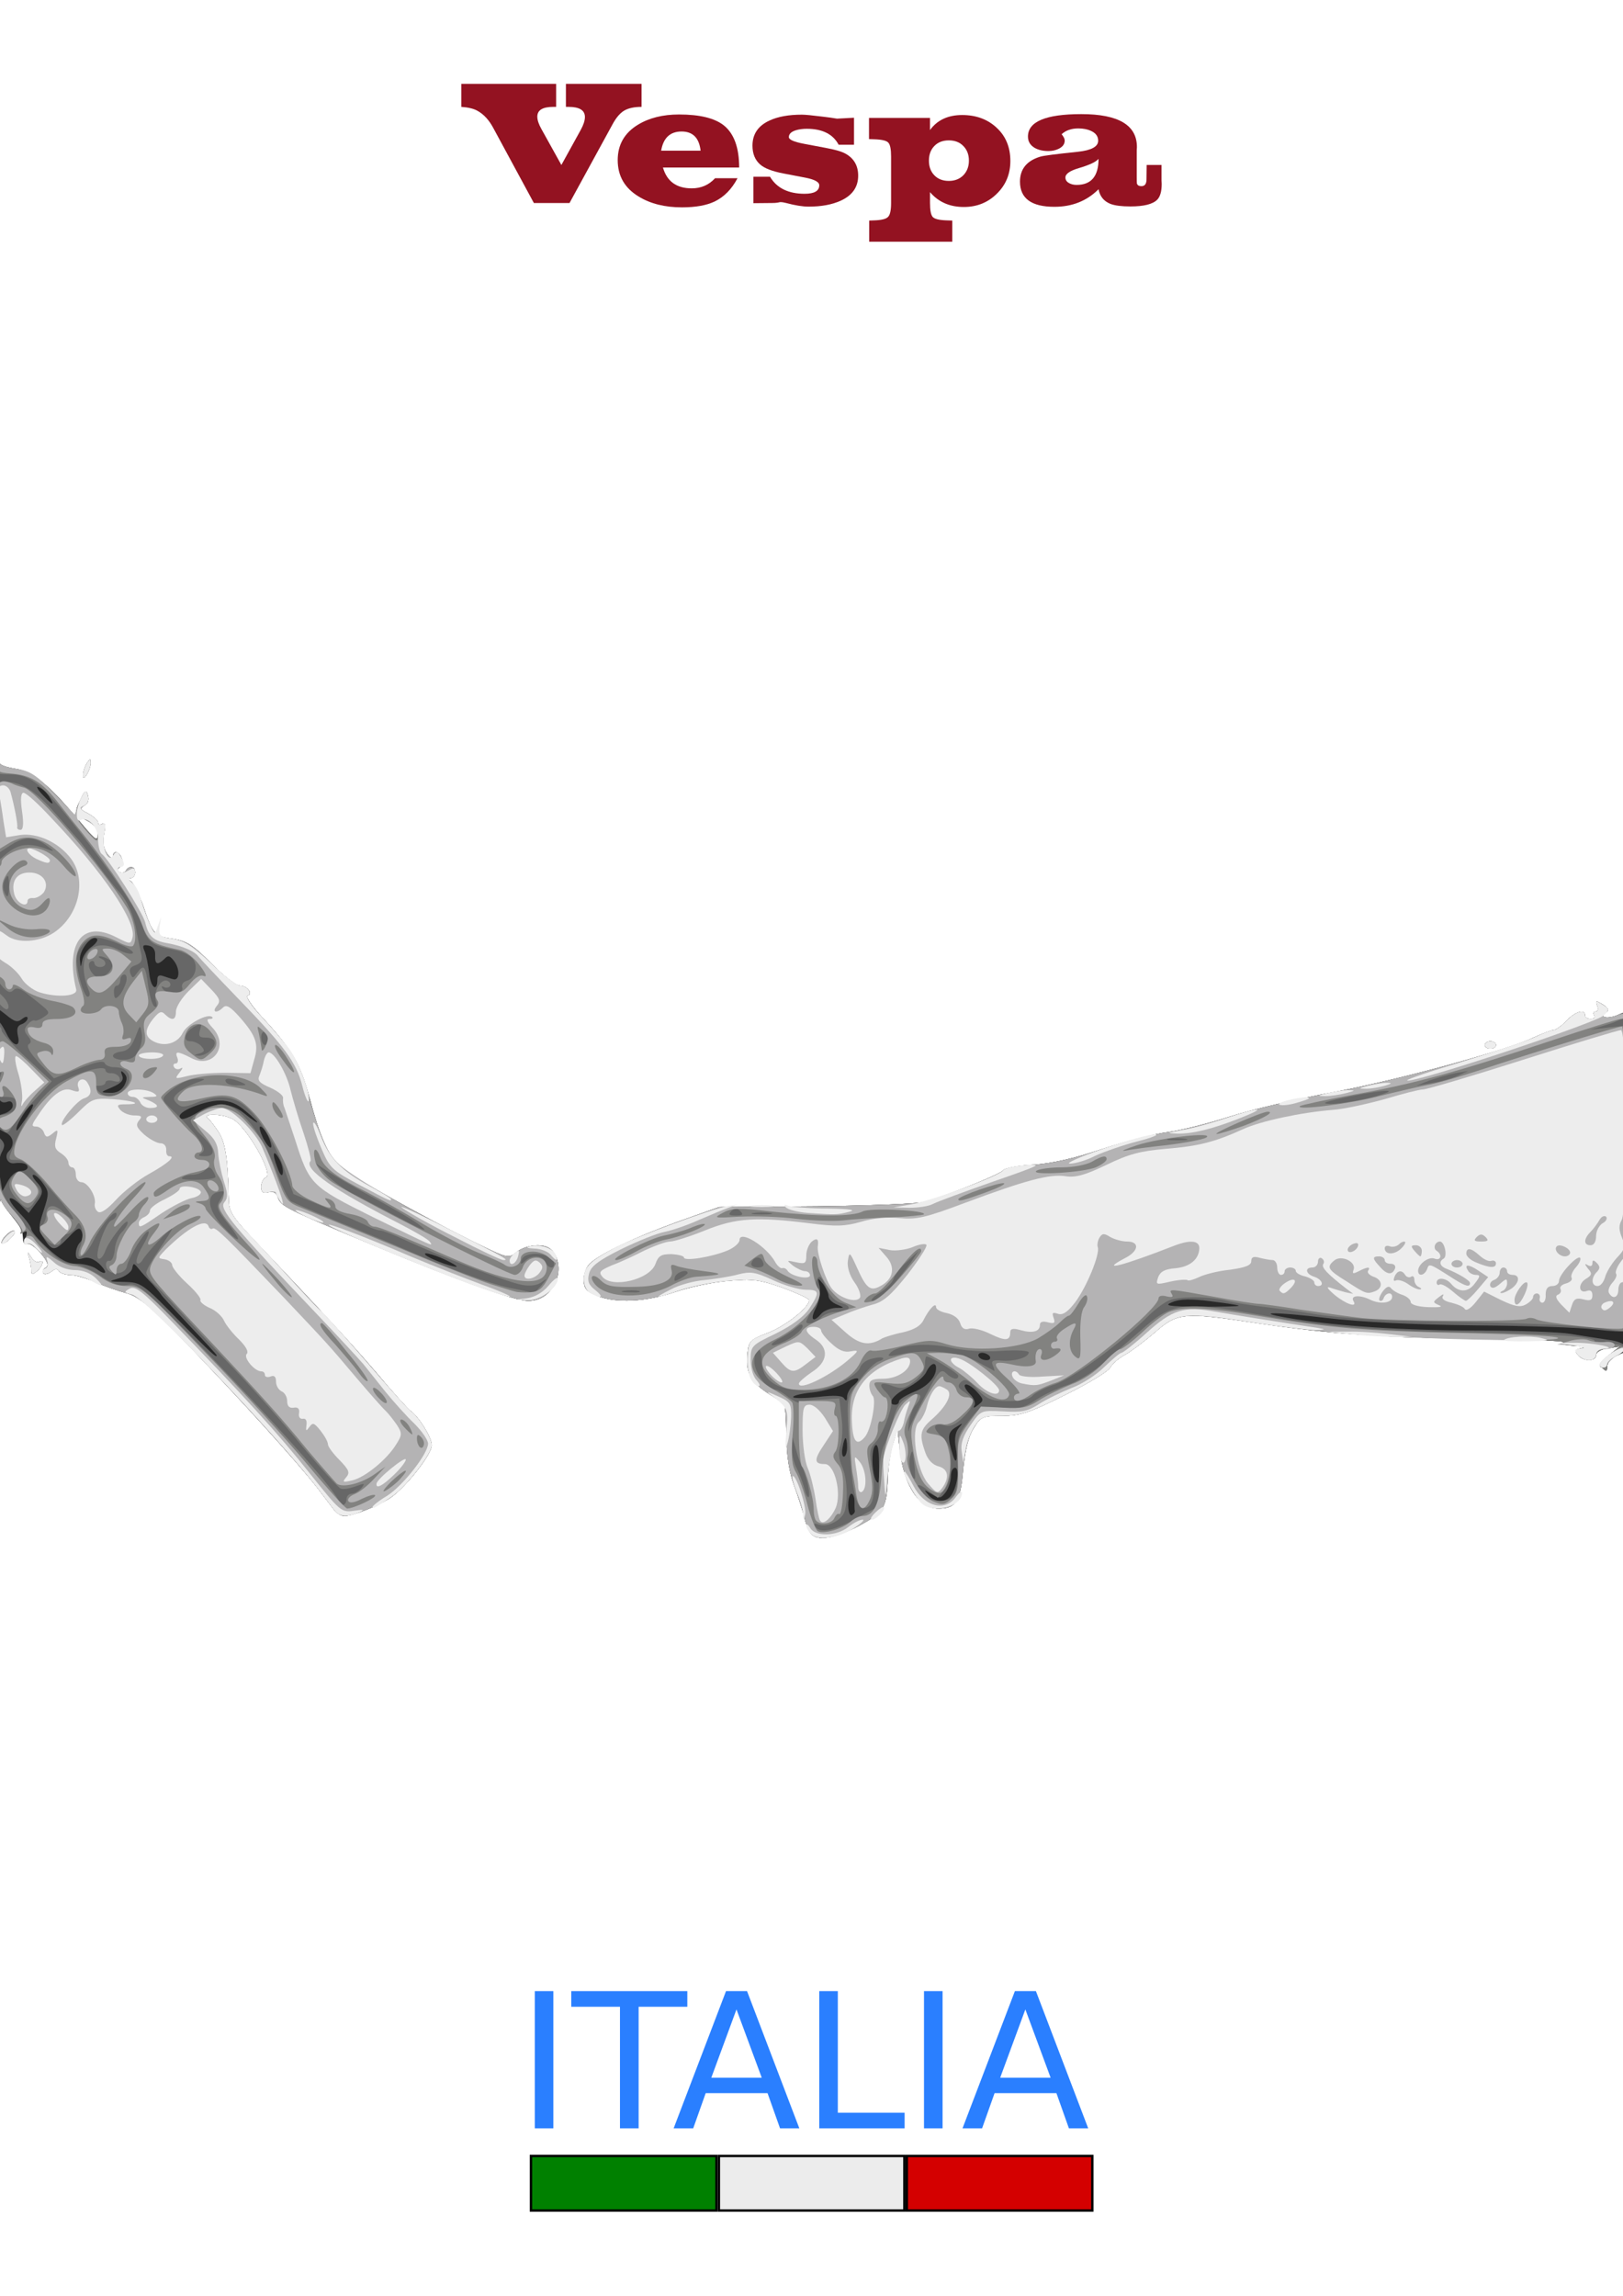 <?xml version="1.0" encoding="UTF-8" standalone="no"?>
<!-- Created with Inkscape (http://www.inkscape.org/) -->

<svg
   xmlns:dc="http://purl.org/dc/elements/1.1/"
   xmlns:cc="http://creativecommons.org/ns#"
   xmlns:rdf="http://www.w3.org/1999/02/22-rdf-syntax-ns#"
   xmlns:svg="http://www.w3.org/2000/svg"
   xmlns="http://www.w3.org/2000/svg"
   xmlns:sodipodi="http://sodipodi.sourceforge.net/DTD/sodipodi-0.dtd"
   xmlns:inkscape="http://www.inkscape.org/namespaces/inkscape"
   width="210mm"
   height="297mm"
   viewBox="0 0 744.094 1052.362"
   id="svg4472"
   version="1.1"
   inkscape:version="0.92.2 5c3e80d, 2017-08-06"
   sodipodi:docname="vespa-2019-01.svg">
  <defs
     id="defs4474" />
  <sodipodi:namedview
     id="base"
     pagecolor="#ffffff"
     bordercolor="#666666"
     borderopacity="1.0"
     inkscape:pageopacity="0.0"
     inkscape:pageshadow="2"
     inkscape:zoom="0.5683642"
     inkscape:cx="396.85039"
     inkscape:cy="561.25984"
     inkscape:document-units="px"
     inkscape:current-layer="layer1"
     showgrid="false"
     inkscape:window-width="1440"
     inkscape:window-height="851"
     inkscape:window-x="0"
     inkscape:window-y="1"
     inkscape:window-maximized="1" />
  <g
     inkscape:label="Livello 1"
     inkscape:groupmode="layer"
     id="layer1">
    <g
       style="font-style:normal;font-variant:normal;font-weight:100;font-stretch:normal;font-size:82.979px;line-height:125%;font-family:Primavera;-inkscape-font-specification:'Primavera Thin';text-align:start;letter-spacing:0px;word-spacing:0px;writing-mode:lr-tb;text-anchor:start;fill:#931221;fill-opacity:1;stroke:none"
       id="text3919"
       transform="translate(-7.6662393e-4,-19.008)">
      <path
         inkscape:connector-curvature="0"
         d="m 294.136,68.001 c -3.319,4.4e-5 -5.947,0.553 -7.883,1.66 -1.881,1.106 -3.623,3.098 -5.228,5.974 l -19.915,36.428 -16.347,0 -18.587,-34.353 c -1.936,-3.651 -4.343,-6.279 -7.219,-7.883 -1.715,-0.996 -4.204,-1.604 -7.468,-1.826 l 0,-10.538 43.481,0 0,10.538 -1.328,0 c -4.868,4.4e-5 -7.302,1.494 -7.302,4.481 -4e-5,1.549 0.636,3.457 1.909,5.726 l 9.128,16.43 8.879,-16.098 c 1.272,-2.323 1.908,-4.287 1.909,-5.891 -5e-5,-3.098 -2.489,-4.647 -7.468,-4.647 l -1.245,0 0,-10.538 34.685,0 0,10.538"
         id="path3924" />
      <path
         inkscape:connector-curvature="0"
         d="m 338.879,95.799 -34.934,0 c 1.825,6.362 6.223,9.543 13.194,9.543 4.315,1e-5 7.883,-1.549 10.704,-4.647 l 10.289,0 c -2.655,5.034 -6.168,8.602 -10.538,10.704 -3.762,1.77 -8.74,2.655 -14.936,2.655 -7.8,0 -14.383,-1.632 -19.749,-4.896 -6.472,-3.872 -9.708,-9.46 -9.708,-16.762 0,-7.025 3.07,-12.419 9.211,-16.181 5.145,-3.153 11.451,-4.73 18.919,-4.73 9.46,4.1e-5 16.291,1.66 20.496,4.979 4.702,3.762 7.053,10.206 7.053,19.334 m -17.674,-7.717 c -0.664,-5.864 -3.568,-8.796 -8.713,-8.796 -5.255,3.3e-5 -8.381,2.932 -9.377,8.796 l 18.089,0"
         id="path3926" />
      <path
         inkscape:connector-curvature="0"
         d="m 393.447,99.533 c -5e-5,5.2 -2.655,9.017 -7.966,11.451 -3.983,1.826 -8.906,2.738 -14.77,2.738 -2.711,0 -6.14,-0.553 -10.289,-1.66 -1.106,-0.277 -1.936,-0.415 -2.489,-0.415 -0.221,0 -0.692,0.083 -1.411,0.249 -0.719,0.111 -1.549,0.166 -2.489,0.166 l -8.63,0.083 0,-12.115 7.634,0 c 3.098,5.2 8.381,7.8 15.849,7.8 4.481,1e-5 6.721,-1.3 6.721,-3.9 -3e-5,-1.494 -2.13,-2.655 -6.389,-3.485 l -9.957,-1.909 c -5.255,-0.996 -8.879,-2.406 -10.87,-4.232 -2.268,-2.047 -3.402,-4.896 -3.402,-8.547 0,-5.311 2.628,-9.155 7.883,-11.534 3.817,-1.77 8.74,-2.655 14.77,-2.655 1.494,4e-5 4.674,0.304 9.543,0.913 2.434,0.277 4.619,0.581 6.555,0.913 l 7.8,-0.415 0,12.364 -7.053,0 c -2.6,-4.868 -7.468,-7.302 -14.604,-7.302 -1.826,3.4e-5 -3.485,0.221 -4.979,0.664 -2.157,0.664 -3.236,1.715 -3.236,3.153 -2e-5,1.162 2.323,2.185 6.97,3.07 l 9.708,1.826 c 4.536,0.83 7.662,1.743 9.377,2.738 3.817,2.157 5.725,5.504 5.726,10.04"
         id="path3928" />
      <path
         inkscape:connector-curvature="0"
         d="m 463.217,92.811 c -6e-5,5.974 -2.075,10.981 -6.223,15.019 -4.094,4.038 -9.128,6.057 -15.102,6.057 -6.472,-10e-6 -11.645,-2.268 -15.517,-6.804 l 0,4.979 c -3e-5,3.319 0.415,5.449 1.245,6.389 0.83,0.94 2.96,1.466 6.389,1.577 l 2.572,0.083 0,9.708 -38.087,0 0,-9.708 2.323,-0.083 c 3.319,-0.111 5.421,-0.636 6.306,-1.577 0.94,-0.885 1.411,-3.015 1.411,-6.389 l 0,-21.243 c -1e-5,-3.374 -0.415,-5.504 -1.245,-6.389 -0.774,-0.94 -2.932,-1.466 -6.472,-1.577 l -2.406,-0.083 0,-9.708 27.964,0 0,5.56 c 3.319,-4.591 8.242,-6.887 14.77,-6.887 6.362,4e-5 11.617,1.936 15.766,5.808 4.204,3.872 6.306,8.962 6.306,15.268 m -19.002,-0.166 c -5e-5,-2.766 -0.858,-5.006 -2.572,-6.721 -1.66,-1.715 -3.872,-2.572 -6.638,-2.572 -2.766,2.9e-5 -4.979,0.857 -6.638,2.572 -1.66,1.715 -2.489,3.955 -2.489,6.721 -3e-5,2.766 0.83,5.006 2.489,6.721 1.66,1.715 3.872,2.572 6.638,2.572 2.711,1e-5 4.923,-0.857 6.638,-2.572 1.715,-1.77 2.572,-4.011 2.572,-6.721"
         id="path3930" />
      <path
         inkscape:connector-curvature="0"
         d="m 532.523,101.69 c -7e-5,0.553 0.028,1.079 0.083,1.577 -7e-5,3.485 -0.692,5.919 -2.074,7.302 -2.047,2.047 -6.14,3.07 -12.281,3.07 -4.038,0 -7.081,-0.387 -9.128,-1.162 -3.043,-1.217 -4.868,-3.457 -5.477,-6.721 -5.366,5.366 -12.115,8.049 -20.247,8.049 -10.511,-1e-5 -15.766,-3.845 -15.766,-11.534 0,-5.753 3.098,-9.57 9.294,-11.451 1.383,-0.443 7.136,-1.189 17.26,-2.24 6.196,-0.664 9.294,-2.351 9.294,-5.062 -4e-5,-1.991 -1.079,-3.485 -3.236,-4.481 -1.66,-0.774 -3.623,-1.162 -5.891,-1.162 -3.153,3.4e-5 -5.698,0.885 -7.634,2.655 0.94,1.162 1.411,2.102 1.411,2.821 0.055,1.604 -0.83,2.877 -2.655,3.817 -1.438,0.719 -3.043,1.079 -4.813,1.079 -2.434,2.4e-5 -4.509,-0.47 -6.223,-1.411 -2.102,-1.217 -3.153,-2.96 -3.153,-5.228 -10e-6,-6.86 8.16,-10.289 24.479,-10.289 17.094,4.1e-5 25.585,5.089 25.474,15.268 -6e-5,0.387 -0.028,0.802 -0.083,1.245 -6e-5,0.387 -6e-5,0.581 0,0.581 l 0,11.866 c -6e-5,1.715 0.028,2.655 0.083,2.821 0.221,0.83 0.913,1.245 2.074,1.245 1.549,10e-6 2.323,-1.051 2.323,-3.153 l 0.083,-6.555 6.804,0 0,7.053 m -28.877,-9.874 c -1.106,1.383 -4.094,2.794 -8.962,4.232 -4.149,1.217 -6.223,2.655 -6.223,4.315 -2e-5,1.162 0.608,2.047 1.826,2.655 0.94,0.498 2.047,0.747 3.319,0.747 6.694,1e-5 10.04,-3.983 10.04,-11.949"
         id="path3932" />
    </g>
    <g
       id="g3982"
       transform="translate(-7.6662393e-4,-19.008)">
      <g
         transform="translate(-6e-6,0)"
         id="text3915"
         style="font-style:normal;font-weight:normal;font-size:86.272px;line-height:125%;font-family:Sans;letter-spacing:0px;word-spacing:0px;fill:#2a7fff;fill-opacity:1;stroke:none">
        <path
           inkscape:connector-curvature="0"
           id="path3935"
           d="m 245.188,931.711 8.509,0 0,62.892 -8.509,0 0,-62.892" />
        <path
           inkscape:connector-curvature="0"
           id="path3937-0"
           d="m 261.912,931.711 53.204,0 0,7.161 -22.326,0 0,55.731 -8.551,0 0,-55.731 -22.326,0 0,-7.161" />
        <path
           inkscape:connector-curvature="0"
           id="path3939"
           d="m 337.652,940.094 -11.542,31.299 23.127,0 -11.584,-31.299 m -4.802,-8.383 9.647,0 23.969,62.892 -8.846,0 -5.729,-16.134 -28.35,0 -5.729,16.134 -8.973,0 24.011,-62.892" />
        <path
           inkscape:connector-curvature="0"
           id="path3941"
           d="m 375.607,931.711 8.509,0 0,55.731 30.625,0 0,7.161 -39.134,0 0,-62.892" />
        <path
           inkscape:connector-curvature="0"
           id="path3943"
           d="m 423.629,931.711 8.509,0 0,62.892 -8.509,0 0,-62.892" />
        <path
           inkscape:connector-curvature="0"
           id="path3945"
           d="m 470.093,940.094 -11.542,31.299 23.127,0 -11.584,-31.299 m -4.802,-8.383 9.647,0 23.969,62.892 -8.846,0 -5.729,-16.134 -28.35,0 -5.729,16.134 -8.973,0 24.011,-62.892" />
      </g>
      <g
         transform="matrix(1.103,0,0,1.103,663.697,606.997)"
         id="g3953">
        <rect
           style="color:#000000;display:inline;overflow:visible;visibility:visible;fill:#008000;stroke:#000000;stroke-width:1px;stroke-linecap:butt;stroke-linejoin:miter;stroke-miterlimit:4;stroke-dasharray:none;stroke-dashoffset:0;stroke-opacity:1;marker:none;enable-background:accumulate"
           id="rect3947"
           width="77.113"
           height="22.68"
           x="-381.028"
           y="362.883" />
        <rect
           y="362.883"
           x="-302.915"
           height="22.68"
           width="77.113"
           id="rect3949"
           style="color:#000000;display:inline;overflow:visible;visibility:visible;fill:#ececec;stroke:#000000;stroke-width:1px;stroke-linecap:butt;stroke-linejoin:miter;stroke-miterlimit:4;stroke-dasharray:none;stroke-dashoffset:0;stroke-opacity:1;marker:none;enable-background:accumulate" />
        <rect
           style="color:#000000;display:inline;overflow:visible;visibility:visible;fill:#d40000;stroke:#000000;stroke-width:1px;stroke-linecap:butt;stroke-linejoin:miter;stroke-miterlimit:4;stroke-dasharray:none;stroke-dashoffset:0;stroke-opacity:1;marker:none;enable-background:accumulate"
           id="rect3951"
           width="77.113"
           height="22.68"
           x="-224.802"
           y="362.883" />
      </g>
    </g>
    <g
       id="g676"
       transform="matrix(0.17,0,0,0.17,-2.644,149.195)">
      <g
         id="layer101"
         style="fill:#292929;stroke:none">
        <path
           id="path322"
           d="m 2202,3257 c -6,-6 -13,-26 -17,-42 -4,-17 -16,-55 -27,-85 -14,-37 -21,-82 -22,-137 0,-45 -3,-83 -6,-85 -3,-2 -24,-17 -48,-32 -45,-31 -55,-53 -50,-107 3,-30 8,-35 53,-52 49,-18 118,-73 112,-90 -1,-4 -34,-19 -72,-33 -60,-21 -80,-24 -145,-18 -41,3 -106,17 -144,30 -79,27 -160,31 -211,10 -29,-12 -35,-20 -35,-44 0,-16 8,-36 18,-44 32,-28 117,-68 232,-110 l 115,-41 265,-2 c 146,-2 279,-7 295,-13 96,-32 200,-75 206,-84 4,-6 40,-13 80,-15 49,-3 112,-17 189,-43 63,-21 142,-41 175,-45 33,-4 108,-23 168,-42 59,-19 187,-49 285,-67 178,-34 463,-112 536,-147 22,-10 45,-19 51,-19 6,0 22,-11 35,-25 24,-25 50,-33 50,-15 0,6 7,10 16,10 8,0 12,-4 9,-10 -3,-5 -2,-10 4,-10 6,0 8,-7 4,-16 -5,-14 -3,-14 15,-3 15,9 18,16 9,21 -20,12 -1,19 27,9 l 26,-11 v 459 458 l -25,11 c -14,6 -25,19 -25,29 0,13 -3,14 -12,5 -10,-10 -6,-17 17,-36 l 29,-23 -32,5 c -18,2 -32,10 -32,18 0,18 -34,18 -49,0 -10,-12 -8,-15 11,-19 13,-2 3,-5 -22,-6 -27,-2 -38,-5 -28,-9 9,-4 -90,-8 -220,-10 -261,-2 -411,-13 -606,-42 -198,-30 -215,-29 -276,25 -28,24 -64,51 -80,60 -16,8 -34,24 -40,34 -5,11 -60,44 -123,75 -96,48 -121,56 -169,56 -53,0 -58,2 -77,34 -14,22 -23,59 -28,111 -7,86 -19,105 -67,105 -52,0 -93,-63 -104,-159 l -6,-56 -12,40 c -7,22 -13,63 -14,90 -3,84 -10,95 -79,132 -65,34 -111,42 -129,20 z"
           inkscape:connector-curvature="0" />
        <path
           id="path324"
           d="m 920,3198 c -5,-7 -27,-35 -48,-63 -53,-69 -214,-246 -356,-393 -96,-99 -127,-124 -160,-133 -23,-6 -60,-19 -84,-30 -23,-10 -53,-19 -67,-19 -13,0 -27,-5 -30,-10 -5,-8 -11,-7 -21,1 -8,6 -18,9 -21,5 -4,-4 -2,-11 5,-15 10,-6 7,-16 -13,-40 -15,-17 -31,-29 -36,-25 -5,3 -10,-1 -11,-8 0,-7 -2,-18 -2,-24 -1,-6 -14,-25 -29,-43 -15,-18 -28,-38 -29,-44 0,-7 -4,11 -8,38 -4,28 -7,-242 -7,-600 0,-357 2,-640 4,-629 3,17 14,23 49,29 48,7 91,42 181,150 35,42 42,47 42,28 1,-15 -9,-28 -29,-38 -34,-18 -35,-22 -16,-59 12,-24 14,-25 19,-7 3,12 -1,22 -12,26 -13,5 -11,9 12,21 15,8 27,19 27,25 0,6 5,7 11,3 8,-5 10,3 5,28 -4,23 -1,40 9,53 8,11 15,15 15,8 0,-19 17,-16 24,4 4,9 2,20 -5,23 -7,5 -8,10 -1,14 6,3 13,2 17,-4 9,-15 25,-12 25,5 0,8 -6,15 -12,15 -10,0 -9,3 1,9 7,5 22,35 33,67 25,75 30,81 81,88 36,6 54,17 102,66 33,33 67,60 77,60 20,0 37,22 21,27 -6,2 12,29 40,59 78,84 103,125 127,216 28,104 51,157 81,185 28,26 225,136 360,203 94,46 96,47 118,28 24,-18 67,-24 88,-10 23,15 32,56 18,89 -15,34 -41,53 -75,53 -36,0 -187,-54 -408,-146 -249,-104 -259,-109 -267,-133 -4,-13 -12,-17 -25,-14 -15,4 -20,0 -20,-15 0,-11 6,-22 13,-25 22,-8 -53,-139 -91,-158 -30,-15 -86,-15 -65,0 5,3 17,20 28,36 18,28 25,72 27,174 0,40 6,50 67,115 198,209 254,270 330,358 45,54 88,101 94,105 21,14 57,72 57,92 0,24 -68,111 -109,140 -30,22 -103,51 -127,51 -7,0 -18,-6 -24,-12 z"
           inkscape:connector-curvature="0" />
        <path
           id="path326"
           d="m 100,2547 c 0,-8 -3,-24 -6,-34 -5,-17 -5,-17 6,0 6,9 15,15 21,12 15,-10 10,12 -6,25 -12,10 -15,10 -15,-3 z"
           inkscape:connector-curvature="0" />
        <path
           id="path328"
           d="m 20,2473 c 0,-13 29,-38 35,-31 3,3 -4,13 -15,23 -11,10 -20,13 -20,8 z"
           inkscape:connector-curvature="0" />
        <path
           id="path330"
           d="m 4020,1940 c 0,-5 7,-10 15,-10 8,0 15,5 15,10 0,6 -7,10 -15,10 -8,0 -15,-4 -15,-10 z"
           inkscape:connector-curvature="0" />
        <path
           id="path332"
           d="m 240,1210 c 0,-8 5,-22 10,-30 9,-13 10,-13 10,0 0,8 -5,22 -10,30 -9,13 -10,13 -10,0 z"
           inkscape:connector-curvature="0" />
      </g>
      <g
         id="layer102"
         style="fill:#676767;stroke:none">
        <path
           id="path335"
           d="m 2202,3257 c -6,-6 -13,-26 -17,-42 -4,-17 -16,-55 -27,-85 -14,-37 -21,-82 -22,-137 0,-45 -3,-83 -6,-85 -3,-2 -24,-17 -48,-32 -45,-31 -55,-53 -50,-107 3,-30 8,-35 53,-52 49,-18 118,-73 112,-90 -1,-4 -34,-19 -72,-33 -60,-21 -80,-24 -145,-18 -41,3 -106,17 -144,30 -79,27 -160,31 -211,10 -29,-12 -35,-20 -35,-44 0,-16 8,-36 18,-44 32,-28 117,-68 232,-110 l 115,-41 265,-2 c 146,-2 279,-7 295,-13 96,-32 200,-75 206,-84 4,-6 40,-13 80,-15 49,-3 112,-17 189,-43 63,-21 142,-41 175,-45 33,-4 108,-23 168,-42 59,-19 187,-49 285,-67 178,-34 463,-112 536,-147 22,-10 45,-19 51,-19 6,0 22,-11 35,-25 24,-25 50,-33 50,-15 0,6 7,10 16,10 8,0 12,-4 9,-10 -3,-5 -2,-10 4,-10 6,0 8,-7 4,-16 -5,-14 -3,-14 15,-3 15,9 18,16 9,21 -20,12 -1,19 27,9 l 26,-11 v 429 c 0,235 -2,430 -5,432 -2,3 -37,1 -77,-4 -40,-5 -188,-10 -328,-11 -167,-2 -304,-9 -398,-20 -150,-18 -203,-16 -85,3 117,19 300,31 499,31 105,0 215,4 245,9 30,5 75,12 102,16 52,7 62,25 22,43 -14,6 -25,19 -25,29 0,13 -3,14 -12,5 -10,-10 -6,-17 17,-36 l 29,-23 -32,5 c -18,2 -32,10 -32,18 0,18 -34,18 -49,0 -10,-12 -8,-15 11,-19 13,-2 3,-5 -22,-6 -27,-2 -38,-5 -28,-9 9,-4 -90,-8 -220,-10 -261,-2 -411,-13 -606,-42 -198,-30 -215,-29 -276,25 -28,24 -64,51 -80,60 -16,8 -34,24 -40,34 -5,11 -60,44 -123,75 -96,48 -121,56 -169,56 -53,0 -58,2 -77,34 -14,22 -23,59 -28,111 -7,86 -19,105 -67,105 -52,0 -93,-63 -104,-159 l -6,-56 -12,40 c -7,22 -13,63 -14,90 -3,84 -10,95 -79,132 -65,34 -111,42 -129,20 z m 119,-60 c -1,-4 -1,-16 -1,-27 0,-11 -4,-20 -8,-20 -5,0 -9,14 -9,30 0,17 4,29 9,28 5,-2 9,-7 9,-11 z m 258,-40 c 17,-21 26,-77 12,-77 -6,0 -11,10 -11,23 0,13 -6,32 -14,43 -13,17 -17,18 -38,5 -21,-13 -22,-13 -9,2 16,20 44,22 60,4 z m -193,-92 c 0,-36 -4,-51 -10,-45 -14,14 -7,100 8,100 2,0 3,-25 2,-55 z m 207,-40 c -4,-22 -1,-41 8,-52 13,-15 12,-15 -8,-2 -22,13 -23,27 -7,77 8,25 13,11 7,-23 z m -293,0 c 0,-14 -2,-25 -4,-25 -2,0 -6,11 -8,25 -3,14 -1,25 3,25 5,0 9,-11 9,-25 z m 349,-151 c -12,-13 -26,-21 -30,-18 -5,2 1,14 12,25 11,11 17,25 12,32 -4,7 0,6 10,-2 17,-13 16,-15 -4,-37 z m -209,27 c 0,-5 18,-16 39,-25 37,-14 61,-40 61,-65 0,-19 -16,-12 -27,12 -6,12 -29,31 -52,42 -37,18 -56,45 -31,45 6,0 10,-4 10,-9 z m -148,-8 c 5,8 8,7 8,-4 0,-9 7,-22 15,-29 28,-23 15,-29 -19,-9 -19,11 -60,23 -90,26 -31,3 -54,9 -51,13 2,3 32,3 67,-1 44,-5 65,-4 70,4 z m 393,-113 c -3,-5 -13,-10 -21,-10 -8,0 -12,5 -9,10 3,6 13,10 21,10 8,0 12,-4 9,-10 z m -455,-115 c 7,-8 24,-15 39,-16 25,0 25,0 4,-9 -13,-5 -23,-15 -23,-23 0,-7 -7,-22 -15,-33 -15,-18 -15,-18 -9,7 3,16 -1,39 -10,58 -17,32 -8,42 14,16 z m 1126,-22 c -1,-2 -36,-7 -76,-12 -53,-7 -82,-6 -102,2 -25,10 -15,12 76,13 58,0 104,-1 102,-3 z"
           inkscape:connector-curvature="0" />
        <path
           id="path337"
           d="m 920,3198 c -5,-7 -27,-35 -48,-63 -53,-69 -214,-246 -356,-393 -96,-99 -127,-124 -160,-133 -23,-6 -60,-19 -84,-30 -23,-10 -53,-19 -67,-19 -13,0 -27,-5 -30,-10 -5,-8 -11,-7 -21,1 -8,6 -18,9 -21,5 -4,-4 -2,-11 5,-15 10,-6 7,-16 -13,-40 -15,-17 -31,-28 -37,-25 -6,4 -8,-2 -3,-16 5,-17 4,-21 -6,-15 -8,5 -11,5 -7,0 4,-4 -6,-23 -22,-42 -17,-18 -31,-39 -32,-46 0,-7 -4,11 -8,38 -5,36 -7,11 -8,-85 -2,-123 -1,-133 14,-118 13,13 14,20 4,38 -7,13 -9,37 -5,63 l 7,41 15,-27 c 8,-15 22,-27 33,-27 11,0 20,-4 20,-10 0,-10 -13,-14 -37,-11 -17,2 -27,-19 -14,-32 18,-18 13,-42 -11,-52 -33,-14 -35,-41 -4,-49 15,-4 26,-14 26,-22 0,-10 -6,-14 -14,-11 -26,10 -34,-17 -35,-123 -2,-107 4,-117 33,-59 17,34 38,37 30,5 -4,-19 -2,-28 10,-32 9,-3 16,-11 16,-16 0,-6 -6,-5 -15,2 -12,10 -20,8 -44,-12 L 1,1835 2,1490 c 1,-190 3,-335 5,-324 3,17 14,23 49,29 48,7 91,42 181,150 35,42 42,47 42,28 1,-15 -9,-28 -29,-38 -34,-18 -35,-22 -16,-59 12,-24 14,-25 19,-7 3,12 -1,22 -12,26 -13,5 -11,9 12,21 15,8 27,19 27,25 0,6 5,7 11,3 8,-5 10,3 5,28 -4,23 -1,40 9,53 8,11 15,15 15,8 0,-19 17,-16 24,4 4,9 2,20 -5,23 -7,5 -8,10 -1,14 6,3 13,2 17,-4 9,-15 25,-12 25,5 0,8 -6,15 -12,15 -10,0 -9,3 1,9 7,5 22,35 33,67 25,75 30,81 81,88 36,6 54,17 102,66 33,33 67,60 77,60 20,0 37,22 21,27 -6,2 12,29 40,59 78,84 103,125 127,216 28,104 51,157 81,185 28,26 225,136 360,203 94,46 96,47 118,28 24,-18 67,-24 88,-10 23,15 32,56 18,89 -15,34 -41,53 -75,53 -36,0 -187,-54 -408,-146 -249,-104 -259,-109 -267,-133 -4,-13 -12,-17 -25,-14 -15,4 -20,0 -20,-15 0,-11 6,-22 13,-25 22,-8 -53,-139 -91,-158 -30,-15 -86,-15 -65,0 5,3 17,20 28,36 18,28 25,72 27,174 0,40 6,50 67,115 198,209 254,270 330,358 45,54 88,101 94,105 21,14 57,72 57,92 0,24 -68,111 -109,140 -30,22 -103,51 -127,51 -7,0 -18,-6 -24,-12 z M 600,2777 c 0,-2 -34,-39 -75,-82 -41,-44 -75,-80 -75,-82 0,-1 -10,-13 -22,-27 -13,-13 -30,-32 -38,-42 -14,-17 -15,-17 -18,-1 -2,9 -18,21 -35,26 -31,9 -31,9 14,10 45,1 49,4 144,101 92,93 105,105 105,97 z M 282,2529 c -15,-13 -29,-18 -42,-14 -15,5 -20,2 -20,-12 0,-11 5,-24 11,-30 7,-7 9,-19 5,-29 -5,-14 -11,-12 -36,15 -37,38 -43,38 -65,4 -17,-25 -17,-30 -2,-76 15,-46 15,-51 -1,-73 -9,-13 -21,-24 -26,-24 -5,0 -2,8 7,18 21,23 21,31 -2,61 l -18,24 -22,-22 c -13,-13 -25,-20 -29,-17 -3,4 9,21 26,39 18,18 32,38 32,44 0,6 20,29 45,52 34,31 53,41 78,41 18,0 42,6 53,14 27,20 32,10 6,-15 z m 948,-3 c -33,-18 -77,-31 -67,-20 8,9 65,31 82,32 6,1 -1,-5 -15,-12 z M 770,2250 c -17,-32 -22,-19 -7,19 7,20 13,27 15,18 2,-9 -2,-26 -8,-37 z m -31,-64 c -7,-14 -16,-26 -21,-26 -5,0 -1,14 7,31 20,37 31,33 14,-5 z M 89,2133 c 12,-18 19,-33 14,-33 -9,0 -43,52 -43,66 0,9 -1,9 29,-33 z m 591,-13 c -25,-22 -45,-30 -72,-30 -38,0 -108,27 -108,42 0,13 17,9 52,-12 44,-27 86,-25 123,5 43,35 47,30 5,-5 z m -329,-71 c 8,-16 8,-24 -1,-33 -8,-8 -10,-7 -5,6 5,13 -2,21 -27,32 -33,14 -33,14 -6,15 18,1 31,-6 39,-20 z m 89,-286 c 0,-10 5,-13 18,-8 9,3 21,7 26,8 16,3 17,-27 2,-48 -12,-16 -17,-18 -27,-7 -19,18 -26,15 -25,-10 1,-14 -6,-24 -18,-26 -15,-3 -17,0 -11,14 5,11 10,38 13,61 4,39 22,52 22,16 z m -177,-88 c 11,-8 18,-18 14,-21 -13,-13 -47,29 -46,55 2,23 2,24 6,4 2,-13 14,-30 26,-38 z M 148,1270 c -7,-11 -19,-22 -28,-25 -8,-4 -4,5 9,19 29,31 36,33 19,6 z"
           inkscape:connector-curvature="0" />
        <path
           id="path339"
           d="m 100,2547 c 0,-8 -3,-24 -6,-34 -5,-17 -5,-17 6,0 6,9 15,15 21,12 15,-10 10,12 -6,25 -12,10 -15,10 -15,-3 z"
           inkscape:connector-curvature="0" />
        <path
           id="path341"
           d="m 20,2473 c 0,-13 29,-38 35,-31 3,3 -4,13 -15,23 -11,10 -20,13 -20,8 z"
           inkscape:connector-curvature="0" />
        <path
           id="path343"
           d="m 4020,1940 c 0,-5 7,-10 15,-10 8,0 15,5 15,10 0,6 -7,10 -15,10 -8,0 -15,-4 -15,-10 z"
           inkscape:connector-curvature="0" />
        <path
           id="path345"
           d="m 240,1210 c 0,-8 5,-22 10,-30 9,-13 10,-13 10,0 0,8 -5,22 -10,30 -9,13 -10,13 -10,0 z"
           inkscape:connector-curvature="0" />
      </g>
      <g
         id="layer103"
         style="fill:#828280;stroke:none">
        <path
           id="path348"
           d="m 2202,3257 c -6,-6 -13,-26 -17,-42 -4,-17 -16,-55 -27,-85 -14,-37 -21,-82 -22,-137 0,-45 -3,-83 -6,-85 -3,-2 -24,-17 -48,-32 -45,-31 -55,-53 -50,-107 3,-30 8,-35 53,-52 49,-18 118,-73 112,-90 -1,-4 -34,-19 -72,-33 -60,-21 -80,-24 -145,-18 -41,3 -106,17 -144,30 -79,27 -160,31 -211,10 -29,-12 -35,-20 -35,-44 0,-16 8,-36 18,-44 32,-28 117,-68 232,-110 l 115,-41 265,-2 c 146,-2 279,-7 295,-13 96,-32 200,-75 206,-84 4,-6 40,-13 80,-15 49,-3 112,-17 189,-43 63,-21 142,-41 175,-45 33,-4 108,-23 168,-42 59,-19 187,-49 285,-67 178,-34 463,-112 536,-147 22,-10 45,-19 51,-19 6,0 22,-11 35,-25 24,-25 50,-33 50,-15 0,6 7,10 16,10 8,0 12,-4 9,-10 -3,-5 -2,-10 4,-10 6,0 8,-7 4,-16 -5,-14 -3,-14 15,-3 15,9 18,16 9,21 -20,12 -1,19 27,9 15,-6 26,-7 26,-1 0,5 -21,16 -47,24 l -48,15 48,-6 47,-5 v 412 413 l -45,-6 c -79,-11 -225,-18 -460,-21 -143,-2 -266,-10 -325,-19 -52,-9 -122,-18 -155,-22 -33,-4 -76,-11 -95,-16 -45,-11 -122,-12 -152,0 -13,5 -39,25 -58,44 -71,71 -201,166 -249,182 -27,9 -55,23 -61,31 -8,9 -31,14 -65,14 -46,0 -57,-4 -84,-32 -25,-26 -33,-29 -44,-19 -10,10 -8,16 11,28 29,20 28,34 -5,67 -19,19 -34,26 -48,22 -33,-8 -37,4 -10,30 20,19 25,33 25,72 0,33 -6,57 -18,72 l -17,21 -28,-21 c -30,-24 -38,-13 -9,13 26,24 69,22 83,-4 6,-11 9,-51 8,-88 -3,-62 -1,-69 29,-107 32,-40 33,-41 87,-36 46,4 61,1 93,-20 20,-14 59,-32 86,-41 27,-9 71,-36 97,-59 27,-24 73,-64 102,-89 88,-78 112,-80 367,-33 134,24 291,36 515,39 218,3 348,12 341,24 -2,3 14,6 37,6 47,0 58,17 22,33 -14,6 -25,19 -25,29 0,13 -3,14 -12,5 -10,-10 -6,-17 17,-36 l 29,-23 -32,5 c -18,2 -32,10 -32,18 0,18 -34,18 -49,0 -10,-12 -8,-15 11,-19 13,-2 3,-5 -22,-6 -27,-2 -38,-5 -28,-9 9,-4 -90,-8 -220,-10 -261,-2 -411,-13 -606,-42 -198,-30 -215,-29 -276,25 -28,24 -64,51 -80,60 -16,8 -34,24 -40,34 -5,11 -60,44 -123,75 -96,48 -121,56 -169,56 -53,0 -58,2 -77,34 -14,22 -23,59 -28,111 -7,86 -19,105 -67,105 -52,0 -93,-63 -104,-159 l -6,-56 -12,40 c -7,22 -13,63 -14,90 -3,84 -10,95 -79,132 -65,34 -111,42 -129,20 z m 123,-40 60,-33 1,-69 c 0,-39 6,-81 13,-94 7,-13 18,-44 25,-70 8,-32 19,-50 38,-60 33,-19 47,-8 24,18 -9,10 -18,34 -20,52 -2,19 -1,26 1,16 3,-10 23,-52 45,-93 35,-65 41,-72 55,-59 16,16 33,20 33,7 0,-7 -74,-52 -86,-52 -2,0 -4,10 -4,23 0,14 -12,32 -30,45 -24,18 -34,20 -56,12 -33,-13 -42,-6 -20,15 9,9 16,21 16,27 0,26 -25,89 -42,108 -18,19 -19,27 -10,78 11,65 1,105 -26,100 -20,-4 -31,-61 -38,-205 -5,-92 -5,-92 28,-137 18,-25 41,-48 51,-52 27,-9 14,-16 -16,-8 -15,3 -29,14 -32,24 -7,21 -77,58 -115,60 -100,8 -150,-19 -150,-80 0,-16 -4,-30 -10,-30 -5,0 -10,15 -10,33 0,32 35,77 59,77 4,0 20,9 33,20 14,10 28,17 31,14 3,-3 28,-7 56,-8 l 50,-3 6,51 c 4,28 2,62 -3,76 -6,17 -5,34 4,55 14,32 17,86 8,121 -7,25 -47,46 -71,37 -11,-4 -14,-3 -9,5 12,20 48,13 111,-21 z m -130,-89 c -4,-18 -11,-39 -15,-48 -5,-8 -13,-31 -18,-50 l -10,-35 -1,30 c 0,17 5,42 13,56 7,14 16,37 20,52 9,38 19,34 11,-5 z m 286,-60 c -4,-37 -5,-39 -11,-18 -6,20 3,60 13,60 1,0 1,-19 -2,-42 z m 212,-264 c -5,-12 0,-15 23,-13 34,3 74,-8 74,-22 0,-5 -32,-7 -77,-4 -47,3 -101,-1 -135,-9 -61,-14 -141,-8 -161,14 -10,10 -5,11 23,5 73,-16 157,-9 207,17 26,14 49,26 50,27 1,0 0,-6 -4,-15 z m -545,-74 c 17,-11 32,-25 32,-31 0,-8 -6,-7 -17,3 -10,9 -31,23 -48,31 -16,9 -23,16 -15,17 8,0 30,-9 48,-20 z m 82,-55 c 7,-8 25,-15 41,-15 37,0 46,-16 13,-24 -17,-5 -30,-19 -41,-43 -11,-27 -17,-33 -23,-23 -5,9 -5,20 2,27 7,9 4,23 -11,48 -12,20 -21,38 -21,41 0,10 29,3 40,-11 z m 186,-80 c 18,-19 43,-50 55,-67 l 22,-33 -31,29 c -18,16 -34,37 -37,47 -3,10 -20,27 -38,38 -18,11 -26,21 -18,21 7,0 28,-16 47,-35 z m -678,8 c -10,-2 -28,-2 -40,0 -13,2 -5,4 17,4 22,1 32,-1 23,-4 z m 132,-48 c 0,-12 -29,-3 -34,10 -4,13 -2,14 14,5 11,-6 20,-13 20,-15 z m 203,-30 c -6,-17 -25,-15 -31,3 -2,7 5,12 17,12 14,0 19,-5 14,-15 z m -61,-137 c -9,-9 -15,-9 -24,0 -9,9 -7,12 12,12 19,0 21,-3 12,-12 z m 81,5 c -13,-2 -33,-2 -45,0 -13,2 -3,4 22,4 25,0 35,-2 23,-4 z m 1120,-200 c -13,-2 -33,-2 -45,0 -13,2 -3,4 22,4 25,0 35,-2 23,-4 z m 495,-110 c 93,-24 56,-26 -53,-4 -67,14 -80,19 -52,20 21,0 68,-7 105,-16 z m 237,-59 30,-14 -35,6 c -19,4 -50,13 -70,20 l -35,14 40,-7 c 22,-3 54,-12 70,-19 z"
           inkscape:connector-curvature="0" />
        <path
           id="path350"
           d="m 920,3198 c -5,-7 -27,-35 -48,-63 -53,-69 -214,-246 -356,-393 -96,-99 -127,-124 -160,-133 -23,-6 -60,-19 -84,-30 -23,-10 -53,-19 -67,-19 -13,0 -27,-5 -30,-10 -5,-8 -11,-7 -21,1 -8,6 -18,9 -21,5 -4,-4 -2,-11 5,-15 10,-6 7,-16 -13,-40 -15,-17 -31,-28 -37,-25 -6,4 -8,-2 -3,-16 5,-17 4,-21 -6,-15 -8,5 -11,5 -7,0 4,-4 -6,-23 -22,-42 -17,-18 -31,-39 -32,-46 0,-7 -4,11 -8,38 -5,36 -7,12 -8,-83 -1,-87 1,-131 8,-127 6,4 8,28 4,60 -10,83 11,125 124,241 30,31 50,44 70,44 16,0 50,14 76,31 35,24 54,30 75,26 26,-6 41,6 164,131 209,212 407,432 407,455 0,4 5,7 10,7 6,0 10,-7 10,-15 0,-8 6,-15 14,-15 7,0 19,-7 26,-15 11,-14 10,-14 -15,-5 -16,6 -34,9 -41,6 -6,-2 -56,-57 -110,-122 -53,-65 -139,-161 -189,-213 -51,-53 -110,-116 -131,-140 -22,-24 -51,-55 -66,-70 -16,-14 -28,-31 -28,-37 0,-7 16,-35 35,-63 19,-28 35,-53 35,-56 0,-8 -69,65 -80,85 -5,8 -12,12 -15,8 -4,-4 2,-24 14,-44 12,-20 20,-39 17,-41 -6,-7 -53,68 -58,93 -4,25 -51,27 -56,1 -2,-10 2,-16 8,-15 7,2 13,-11 15,-29 1,-18 10,-39 19,-48 9,-9 16,-21 16,-26 0,-16 -48,45 -60,75 -5,15 -14,25 -19,22 -12,-8 19,-97 35,-103 8,-3 14,-10 14,-16 0,-19 -40,26 -62,70 -25,50 -53,61 -35,14 5,-15 7,-37 3,-47 -7,-18 -8,-18 -17,-1 -6,9 -17,17 -24,17 -8,0 -15,7 -15,15 0,21 -24,19 -45,-5 -14,-16 -16,-23 -7,-32 7,-7 12,-20 12,-29 0,-28 20,-33 44,-10 45,42 36,19 -16,-41 -78,-90 -86,-98 -108,-98 -24,0 -24,1 -5,-44 34,-81 84,-145 133,-170 55,-28 112,-42 112,-28 0,5 7,9 16,8 9,0 19,5 22,13 3,10 -1,12 -17,8 -11,-3 -21,-1 -21,4 0,5 -8,9 -17,9 -16,0 -16,1 -1,16 21,21 58,13 76,-16 16,-27 1,-50 -33,-50 -13,0 -25,-5 -27,-11 -3,-8 -26,-3 -71,15 l -66,26 -40,-42 c -25,-27 -35,-45 -28,-50 8,-4 7,-11 -2,-22 -11,-13 -11,-19 -1,-31 7,-8 15,-13 19,-11 3,2 14,-2 24,-9 20,-14 22,-11 -39,-59 -23,-19 -34,-22 -42,-14 -9,9 -17,6 -32,-12 C 2,1759 0,1743 0,1604 v -152 l 31,-26 c 33,-28 61,-32 106,-16 27,10 27,9 8,-5 -37,-29 -63,-29 -105,-1 l -40,26 v -100 c 0,-98 0,-100 24,-100 49,0 86,23 143,88 32,37 60,69 63,72 3,3 25,32 50,65 24,33 50,66 57,73 21,22 40,64 47,107 4,22 10,50 13,62 3,15 -1,23 -16,28 -13,4 -18,11 -14,22 6,14 7,14 18,-1 19,-25 23,-20 30,34 4,27 11,53 17,56 6,4 8,-1 4,-14 -8,-25 13,-62 31,-55 7,3 10,9 7,14 -3,5 -10,6 -16,3 -7,-4 -8,-2 -4,4 11,18 59,15 53,-2 -3,-8 2,-16 12,-19 24,-6 33,-44 14,-62 -8,-8 -26,-17 -41,-20 -68,-14 -76,-20 -92,-65 -17,-46 -55,-104 -143,-220 -129,-168 -155,-190 -222,-190 -33,0 -35,-2 -34,-32 1,-22 3,-26 6,-12 3,17 14,23 49,29 48,7 91,42 181,150 35,42 42,47 42,28 1,-15 -9,-28 -29,-38 -34,-18 -35,-22 -16,-59 12,-24 14,-25 19,-7 3,12 -1,22 -12,26 -13,5 -11,9 12,21 15,8 27,19 27,25 0,6 5,7 11,3 8,-5 10,3 5,28 -4,23 -1,40 9,53 8,11 15,15 15,8 0,-19 17,-16 24,4 4,9 2,20 -5,23 -7,5 -8,10 -1,14 6,3 13,2 17,-4 9,-15 25,-12 25,5 0,8 -6,15 -12,15 -10,0 -9,3 1,9 7,5 22,35 33,67 25,75 30,81 81,88 36,6 54,17 102,66 33,33 67,60 77,60 20,0 37,22 21,27 -6,2 12,29 40,59 78,84 103,125 127,216 28,104 51,157 81,185 28,26 225,136 360,203 94,46 96,47 118,28 24,-18 67,-24 88,-10 23,15 32,56 18,89 -15,34 -41,53 -75,53 -36,0 -187,-54 -408,-146 -249,-104 -259,-109 -267,-133 -4,-13 -12,-17 -25,-14 -15,4 -20,0 -20,-15 0,-11 6,-22 13,-25 22,-8 -53,-139 -91,-158 -30,-15 -86,-15 -65,0 5,3 17,20 28,36 18,28 25,72 27,174 0,40 6,50 67,115 198,209 254,270 330,358 45,54 88,101 94,105 21,14 57,72 57,92 0,24 -68,111 -109,140 -30,22 -103,51 -127,51 -7,0 -18,-6 -24,-12 z m 556,-610 c 16,-19 16,-20 1,-9 -11,9 -30,12 -53,8 -37,-6 -229,-80 -320,-123 -28,-13 -57,-24 -63,-24 -7,0 -25,-6 -39,-14 -15,-7 -65,-29 -111,-49 l -84,-35 -25,-68 c -26,-75 -77,-152 -117,-178 -31,-20 -72,-20 -120,0 -32,13 -40,13 -52,2 -12,-12 -11,-17 4,-30 10,-8 32,-20 48,-26 26,-9 27,-11 7,-11 -26,-1 -56,13 -84,39 -17,16 -17,18 13,46 17,16 45,46 62,67 24,32 27,41 16,48 -11,7 -9,9 9,9 31,0 28,-21 -8,-55 -17,-16 -30,-34 -30,-41 0,-12 58,-44 82,-44 50,0 112,78 154,194 12,33 28,64 35,68 23,11 99,44 184,78 44,18 96,39 115,48 128,56 234,95 290,107 36,7 65,14 66,14 0,1 9,-9 20,-21 z m 34,-58 c 0,-29 -79,-38 -88,-10 -4,12 -2,13 9,3 18,-18 48,-16 55,2 7,17 24,21 24,5 z M 629,2420 c -28,-35 -31,-44 -21,-60 16,-26 15,-29 -6,-23 -32,8 -25,50 15,93 48,50 55,44 12,-10 z m 512,1 c -13,-10 -65,-40 -114,-67 -50,-27 -107,-60 -127,-73 l -35,-23 30,31 c 16,17 52,43 80,56 27,14 79,41 115,60 73,39 87,43 51,16 z M 596,2297 c 2,-1 -1,-9 -6,-17 -7,-12 -12,-12 -22,-2 -6,6 -22,12 -34,12 -13,0 -25,4 -28,9 -5,7 82,6 90,-2 z m 69,-257 c -28,-12 -47,-12 -40,0 3,6 18,10 33,9 24,0 25,-1 7,-9 z m -276,-84 c 7,-12 11,-34 9,-47 -4,-22 -5,-23 -12,-4 -15,40 -23,50 -45,53 -31,5 -26,22 7,22 20,0 33,-7 41,-24 z m 195,-2 c 19,-19 12,-34 -15,-34 -16,0 -19,-4 -14,-21 6,-18 4,-19 -13,-10 -28,15 -36,41 -13,41 10,0 24,6 30,14 10,11 8,15 -6,19 -15,4 -16,5 -1,6 9,0 24,-6 32,-15 z m 156,-28 c 0,-8 -4,-18 -10,-21 -5,-3 -10,3 -10,14 0,12 5,21 10,21 6,0 10,-6 10,-14 z M 355,1773 c 4,-14 2,-23 -4,-23 -6,0 -11,7 -11,15 0,8 -4,15 -9,15 -6,0 -9,9 -8,20 1,16 4,17 13,8 7,-7 15,-23 19,-35 z m -100,20 c -37,-92 5,-148 81,-109 15,8 32,12 37,9 12,-7 -69,-43 -99,-43 -14,0 -30,10 -40,26 -15,22 -15,32 -5,80 7,29 17,54 23,54 6,0 7,-8 3,-17 z m 59,-56 c 8,-14 8,-20 -4,-27 -8,-5 -19,-9 -25,-9 -5,0 -4,3 3,6 17,7 15,23 -3,23 -8,0 -15,-5 -15,-11 0,-5 -5,-7 -10,-4 -15,9 8,47 27,43 9,-2 21,-11 27,-21 z M 40,1508 c -1,-26 -3,-30 -10,-16 -6,9 -7,23 -4,32 9,25 14,19 14,-16 z"
           inkscape:connector-curvature="0" />
        <path
           id="path352"
           d="m 100,2547 c 0,-8 -3,-24 -6,-34 -5,-17 -5,-17 6,0 6,9 15,15 21,12 15,-10 10,12 -6,25 -12,10 -15,10 -15,-3 z"
           inkscape:connector-curvature="0" />
        <path
           id="path354"
           d="m 20,2473 c 0,-13 29,-38 35,-31 3,3 -4,13 -15,23 -11,10 -20,13 -20,8 z"
           inkscape:connector-curvature="0" />
        <path
           id="path356"
           d="m 62,2357 c -26,-27 -28,-50 -7,-67 13,-11 20,-8 45,15 27,26 28,29 13,51 -19,30 -24,30 -51,1 z"
           inkscape:connector-curvature="0" />
        <path
           id="path358"
           d="m 17,2163 c -23,-26 -22,-30 13,-36 21,-5 30,-12 30,-27 0,-16 -7,-20 -31,-20 -33,0 -34,-5 -13,-54 5,-14 4,-17 -4,-12 -9,5 -12,-10 -10,-58 1,-36 5,-66 10,-66 4,0 8,5 8,11 0,6 30,40 67,74 l 68,63 -45,49 c -25,26 -52,59 -60,71 -15,23 -16,23 -33,5 z"
           inkscape:connector-curvature="0" />
        <path
           id="path360"
           d="m 4020,1940 c 0,-5 7,-10 15,-10 8,0 15,5 15,10 0,6 -7,10 -15,10 -8,0 -15,-4 -15,-10 z"
           inkscape:connector-curvature="0" />
        <path
           id="path362"
           d="m 17,1832 c -26,-28 -22,-52 4,-25 12,11 20,26 17,33 -2,7 -9,5 -21,-8 z"
           inkscape:connector-curvature="0" />
        <path
           id="path364"
           d="m 240,1210 c 0,-8 5,-22 10,-30 9,-13 10,-13 10,0 0,8 -5,22 -10,30 -9,13 -10,13 -10,0 z"
           inkscape:connector-curvature="0" />
      </g>
      <g
         id="layer104"
         style="fill:#b4b3b4;stroke:none">
        <path
           id="path367"
           d="m 2202,3257 c -6,-6 -13,-26 -17,-42 -4,-17 -16,-55 -27,-85 -14,-37 -21,-82 -22,-137 0,-45 -3,-83 -6,-85 -3,-2 -24,-17 -48,-32 -45,-31 -55,-53 -50,-107 3,-30 8,-35 53,-52 49,-18 118,-73 112,-90 -1,-4 -34,-19 -72,-33 -60,-21 -80,-24 -145,-18 -41,3 -106,17 -144,30 -79,27 -160,31 -211,10 -29,-12 -35,-20 -35,-44 0,-16 8,-36 18,-44 32,-28 117,-68 232,-110 l 115,-41 265,-2 c 146,-2 279,-7 295,-13 96,-32 200,-75 206,-84 4,-6 40,-13 80,-15 49,-3 112,-17 189,-43 63,-21 142,-41 175,-45 33,-4 108,-23 168,-42 59,-19 187,-49 285,-67 178,-34 463,-112 536,-147 22,-10 45,-19 51,-19 6,0 22,-11 35,-25 24,-25 50,-33 50,-15 0,6 7,10 16,10 8,0 12,-4 9,-10 -3,-5 -2,-10 4,-10 6,0 8,-7 4,-16 -5,-14 -3,-14 15,-3 15,9 18,16 9,21 -20,12 -1,19 27,9 17,-7 26,-7 26,-1 0,6 -6,10 -14,10 -7,0 -94,27 -192,60 -246,82 -365,115 -528,144 -76,14 -141,28 -145,31 -11,12 133,-6 214,-27 44,-11 100,-24 125,-29 25,-4 88,-22 140,-39 161,-53 380,-120 390,-120 12,0 14,806 2,814 -11,7 -213,-14 -233,-24 -9,-5 -21,-5 -26,-2 -15,9 -372,7 -448,-2 -33,-4 -105,-14 -160,-22 -55,-9 -107,-16 -115,-16 -8,0 -62,-8 -120,-19 -124,-22 -123,-22 -114,-7 5,8 0,9 -14,6 -13,-4 -22,-1 -22,5 0,29 -219,209 -277,228 -21,6 -50,20 -65,30 -29,21 -48,24 -48,9 0,-5 6,-10 13,-10 6,0 -5,-16 -25,-35 -50,-45 -49,-55 4,-44 42,10 69,6 67,-8 -3,-18 2,-33 11,-33 5,0 7,7 4,15 -8,19 15,19 40,0 18,-13 15,-20 -6,-16 -5,0 -8,-4 -8,-9 0,-6 5,-10 11,-10 5,0 8,-4 5,-9 -3,-5 5,-16 19,-25 32,-21 38,-20 25,3 -14,28 -12,57 5,71 14,12 16,5 14,-53 -1,-41 3,-72 11,-81 6,-9 10,-21 7,-28 -2,-8 -12,0 -23,19 -11,18 -22,33 -26,33 -4,0 -15,9 -25,19 -10,10 -36,29 -58,42 -51,29 -178,37 -246,16 -41,-13 -53,-12 -118,4 -39,10 -77,16 -85,13 -8,-3 -20,9 -30,31 -22,46 -80,74 -153,75 -44,0 -58,-5 -84,-28 -44,-40 -36,-70 26,-96 26,-10 49,-25 52,-32 5,-15 67,-45 118,-59 l 30,-8 -32,-13 c -32,-14 -73,-75 -73,-109 0,-8 -4,-15 -9,-15 -12,0 -2,70 11,87 22,27 -43,102 -118,138 -80,38 -80,91 0,135 22,13 44,28 48,34 4,6 5,46 1,88 -4,60 -2,82 9,100 8,13 22,52 31,87 9,36 22,68 28,72 15,9 67,-6 89,-26 9,-8 23,-15 32,-15 31,0 46,-34 51,-110 5,-88 34,-175 66,-201 36,-30 40,-23 14,29 -19,38 -22,54 -14,74 5,14 7,35 4,47 -8,31 36,108 70,122 23,10 31,9 48,-7 17,-15 20,-29 18,-90 -2,-67 0,-75 30,-116 l 32,-43 60,3 c 50,3 66,0 97,-20 20,-13 60,-32 87,-43 29,-10 65,-34 86,-57 20,-21 40,-38 46,-38 5,0 32,-20 59,-45 27,-26 59,-50 72,-55 36,-15 108,-12 238,10 205,34 281,41 564,47 176,4 264,9 245,15 -35,9 -372,2 -555,-13 -69,-5 -183,-19 -254,-29 -198,-30 -215,-29 -276,25 -28,24 -64,51 -80,60 -16,8 -34,24 -40,34 -5,11 -60,44 -123,75 -96,48 -121,56 -169,56 -53,0 -58,2 -77,34 -14,22 -23,59 -28,111 -7,86 -19,105 -67,105 -52,0 -93,-63 -104,-159 l -6,-56 -12,40 c -7,22 -13,63 -14,90 -3,84 -10,95 -79,132 -65,34 -111,42 -129,20 z m 243,-692 c 30,-34 55,-65 55,-69 0,-18 -22,0 -63,54 -26,33 -53,60 -61,60 -7,0 -19,6 -25,14 -9,11 -6,12 14,8 15,-2 48,-30 80,-67 z m -620,24 c 22,-12 52,-23 68,-24 73,-5 78,-8 22,-15 -33,-4 -68,-11 -77,-15 -13,-5 -15,-2 -11,14 6,25 -28,41 -91,43 -68,2 -84,-1 -101,-18 -20,-20 -33,-11 -15,11 32,39 134,41 205,4 z m 313,-25 c -34,-16 -58,-34 -61,-46 -6,-19 -6,-19 -30,-2 l -24,19 31,10 c 17,6 45,19 61,28 17,9 41,16 55,16 18,1 10,-6 -32,-25 z m -405,-68 c 23,-13 58,-27 77,-31 40,-7 112,-36 106,-42 -2,-2 -19,2 -37,10 -19,8 -52,17 -73,21 -40,8 -153,66 -128,66 7,0 32,-11 55,-24 z m 685,-91 c 46,-2 86,-6 89,-8 11,-11 -145,-19 -165,-8 -27,14 -121,14 -247,0 -86,-10 -105,-10 -129,3 -28,15 -26,15 45,11 41,-2 110,0 154,6 44,5 100,7 125,4 25,-3 83,-7 128,-8 z m 255,-67 c 33,-12 56,-23 50,-25 -11,-4 -123,35 -123,43 0,7 12,4 73,-18 z m 300,-69 c 15,-7 27,-16 27,-21 0,-11 -11,-10 -40,7 -14,8 -50,15 -80,15 -30,0 -61,4 -69,9 -21,14 130,5 162,-10 z m 190,-59 c 49,-6 96,-15 105,-20 28,-17 -126,0 -188,21 -30,10 -44,16 -30,14 14,-3 65,-10 113,-15 z m 204,-51 c 56,-21 88,-39 67,-39 -15,0 -151,59 -137,60 7,0 38,-10 70,-21 z"
           inkscape:connector-curvature="0" />
        <path
           id="path369"
           d="m 2217,3223 c -4,-3 -7,-17 -7,-31 0,-30 -20,-103 -32,-116 -4,-6 -8,-47 -8,-93 v -83 h 51 c 46,0 51,2 46,20 -3,11 -2,20 2,20 11,0 11,83 -1,97 -8,10 -6,18 6,32 13,14 17,34 15,79 -1,34 -6,59 -10,57 -4,-3 -9,2 -13,10 -5,15 -37,21 -49,8 z"
           inkscape:connector-curvature="0" />
        <path
           id="path371"
           d="m 920,3198 c -5,-7 -27,-35 -48,-63 -53,-69 -214,-246 -356,-393 -96,-99 -127,-124 -160,-133 -23,-6 -60,-19 -84,-30 -23,-10 -53,-19 -67,-19 -13,0 -27,-5 -30,-10 -5,-8 -11,-7 -21,1 -8,6 -18,9 -21,5 -4,-4 -2,-11 5,-15 10,-6 7,-16 -13,-40 -15,-17 -31,-29 -36,-25 -5,3 -9,1 -9,-5 0,-16 18,-22 27,-9 23,36 75,71 108,74 20,1 51,14 70,28 23,18 46,26 74,26 38,0 45,6 214,183 97,100 219,235 273,300 53,64 101,117 106,117 17,0 81,-30 75,-36 -3,-3 -19,2 -36,10 -19,10 -32,12 -36,6 -3,-6 4,-14 17,-19 13,-5 37,-24 53,-42 l 30,-32 -30,21 c -34,24 -84,37 -101,25 -5,-5 -41,-46 -80,-92 -70,-86 -128,-150 -265,-296 -145,-154 -159,-170 -159,-189 0,-28 68,-106 108,-123 19,-8 31,-17 28,-21 -9,-8 -74,26 -108,57 -35,31 -45,23 -17,-12 25,-32 17,-34 -21,-7 -16,11 -35,36 -41,55 -7,19 -19,35 -26,35 -7,0 -13,8 -13,17 0,14 -2,15 -12,4 -10,-11 -10,-14 0,-18 6,-3 12,-14 12,-25 0,-23 29,-79 48,-91 6,-4 12,-13 12,-19 0,-6 7,-20 17,-30 9,-10 11,-18 6,-18 -6,0 -27,18 -47,40 -20,22 -38,40 -41,40 -10,0 20,-45 55,-82 58,-64 18,-42 -46,25 -33,34 -68,79 -77,101 -10,21 -20,36 -23,33 -3,-3 -1,-15 6,-27 14,-25 5,-56 -24,-84 -12,-12 -44,-47 -71,-80 -27,-32 -60,-62 -72,-67 -20,-7 -22,-13 -17,-36 14,-55 87,-147 139,-175 67,-37 80,-36 80,5 0,28 4,32 28,35 49,6 93,-59 52,-74 -23,-9 -18,-26 5,-19 14,4 20,2 20,-8 0,-8 7,-20 16,-28 11,-9 14,-22 9,-45 -4,-26 -1,-36 19,-51 16,-13 22,-24 16,-33 -13,-22 -3,-29 34,-23 27,4 36,1 54,-22 14,-17 27,-25 37,-21 10,4 6,-7 -11,-29 -15,-20 -38,-38 -53,-41 -78,-17 -86,-23 -104,-73 -15,-43 -84,-148 -156,-238 -14,-17 -44,-55 -66,-83 -45,-59 -76,-78 -132,-82 -34,-3 -38,-6 -40,-33 -1,-18 1,-21 3,-9 4,17 15,23 52,29 39,6 54,16 102,65 l 57,59 13,-35 c 12,-29 15,-32 21,-17 3,10 0,22 -8,28 -12,9 -10,13 11,23 14,6 26,16 26,22 0,6 5,8 11,4 8,-5 10,3 5,28 -4,23 -1,40 9,53 8,11 15,15 15,8 0,-19 17,-16 24,4 4,9 2,20 -5,23 -7,5 -8,10 -1,14 6,3 13,2 17,-4 9,-15 25,-12 25,5 0,8 -6,15 -12,15 -10,0 -9,3 1,9 7,5 22,35 33,67 25,75 30,81 81,88 36,6 54,17 102,66 33,33 67,60 77,60 20,0 37,22 21,27 -6,2 11,29 39,58 75,81 97,114 114,175 44,150 59,185 88,216 32,34 196,130 367,214 94,46 96,47 118,28 24,-18 67,-24 88,-10 23,15 32,56 18,89 -15,34 -41,53 -75,53 -36,0 -187,-54 -408,-146 -249,-104 -259,-109 -267,-133 -4,-13 -12,-17 -25,-14 -15,4 -20,0 -20,-15 0,-11 6,-22 13,-25 22,-8 -53,-139 -91,-158 -30,-15 -86,-15 -65,0 5,3 17,20 28,36 18,28 25,72 27,174 0,40 6,50 67,115 198,209 254,270 330,358 45,54 88,101 94,105 21,14 57,72 57,92 0,24 -68,111 -109,140 -30,22 -103,51 -127,51 -7,0 -18,-6 -24,-12 z m 174,-87 c 31,-34 14,-29 -24,7 -19,19 -26,30 -15,24 11,-6 29,-20 39,-31 z m 57,-114 c -8,-8 -11,-7 -11,4 0,20 13,34 18,19 3,-7 -1,-17 -7,-23 z m -31,-27 c -6,-11 -16,-20 -22,-20 -6,0 -3,9 7,20 10,11 20,20 22,20 2,0 -1,-9 -7,-20 z m -75,-90 c -10,-11 -20,-18 -23,-15 -3,3 3,14 13,25 10,11 20,18 23,15 3,-3 -3,-14 -13,-25 z m -95,-114 c -33,-42 -63,-76 -66,-76 -12,0 0,20 36,58 21,24 49,56 61,73 12,17 23,28 26,25 3,-3 -23,-39 -57,-80 z M 768,2575 c -23,-25 -43,-45 -45,-45 -2,0 13,20 34,45 20,25 41,45 45,45 4,0 -12,-20 -34,-45 z m 727,-8 20,-38 -22,-18 c -25,-21 -73,-17 -73,5 0,19 -27,29 -43,17 -6,-5 -39,-20 -72,-33 -32,-13 -99,-48 -148,-77 -49,-30 -117,-68 -150,-85 -85,-42 -117,-66 -128,-96 -12,-32 -22,-23 -13,12 3,15 21,38 40,52 40,31 478,254 498,254 8,0 17,-9 21,-19 11,-36 65,-37 65,-1 0,56 -87,48 -245,-21 -158,-69 -208,-89 -219,-89 -8,0 -16,-6 -19,-14 -3,-7 -24,-16 -46,-20 -25,-4 -41,-12 -41,-20 0,-8 -7,-17 -16,-20 -14,-5 -15,-4 -4,9 17,20 4,18 -50,-8 -25,-12 -45,-29 -46,-37 -2,-38 -64,-156 -103,-196 -47,-50 -70,-56 -141,-40 -65,15 -81,9 -49,-20 28,-26 132,-20 214,11 16,6 14,2 -7,-19 -49,-47 -177,-46 -245,3 -12,9 -23,19 -23,23 0,7 56,73 88,101 23,21 30,47 12,47 -5,0 -10,5 -10,10 0,6 9,10 20,10 20,0 27,14 12,24 -5,3 -20,7 -34,10 -35,6 -108,44 -108,56 0,14 8,12 38,-9 42,-29 80,-32 97,-7 20,28 19,36 -7,37 -17,1 -19,2 -5,6 9,2 17,9 17,14 0,11 126,132 144,138 6,2 -5,-14 -25,-35 -71,-78 -91,-106 -80,-117 16,-16 13,-49 -5,-75 -9,-13 -14,-33 -10,-45 4,-15 -4,-33 -24,-59 -35,-43 -37,-54 -11,-68 40,-21 85,-12 117,23 49,53 56,65 84,144 26,72 29,77 71,93 24,10 137,56 251,103 114,48 231,94 260,103 29,9 58,18 63,19 6,2 24,3 40,2 24,-2 34,-10 50,-40 z M 526,2379 c 10,-17 -24,-9 -47,11 l -24,20 33,-11 c 17,-6 35,-15 38,-20 z m 240,-271 c -11,-15 -16,-18 -16,-7 0,16 21,42 28,34 2,-2 -3,-14 -12,-27 z m -335,-94 c 12,-14 11,-16 -5,-13 -11,2 -21,10 -24,17 -5,17 13,15 29,-4 z m 359,-38 c -12,-20 -26,-36 -31,-36 -6,0 2,18 18,39 34,48 44,45 13,-3 z m -208,-13 c 23,-21 23,-34 -1,-62 -25,-29 -58,-20 -67,16 -5,20 -2,31 16,45 27,22 29,22 52,1 z m 143,-61 c -17,-16 -17,-16 -11,8 3,14 6,32 7,40 0,9 5,6 11,-8 9,-19 8,-26 -7,-40 z M 280,1370 c 0,-12 -12,-26 -31,-36 -34,-17 -33,-8 4,34 25,27 27,27 27,2 z"
           inkscape:connector-curvature="0" />
        <path
           id="path373"
           d="m 581,2326 c -7,-8 -8,-17 -3,-20 6,-3 15,1 21,8 7,8 8,17 3,20 -6,3 -15,-1 -21,-8 z"
           inkscape:connector-curvature="0" />
        <path
           id="path375"
           d="m 2325,3153 c -3,-21 -8,-49 -11,-63 -2,-14 -5,-66 -6,-116 -1,-89 -1,-93 30,-132 22,-27 47,-45 79,-56 61,-21 70,-20 84,6 10,19 8,25 -16,44 -22,17 -36,20 -72,16 -44,-5 -45,-4 -32,17 8,11 17,21 21,21 9,0 10,32 2,54 -3,9 -10,14 -14,11 -4,-2 -7,7 -7,21 0,14 -8,30 -17,37 -14,11 -15,19 -5,70 9,43 9,64 1,82 -16,36 -30,31 -37,-12 z"
           inkscape:connector-curvature="0" />
        <path
           id="path377"
           d="m 2512,3127 c -15,-16 -26,-46 -33,-90 -10,-62 -9,-67 20,-121 30,-57 61,-96 61,-77 0,6 6,11 14,11 8,0 18,9 21,20 3,11 15,20 26,20 28,0 24,17 -12,49 -19,18 -38,27 -50,24 -11,-3 -27,1 -36,8 -14,13 -13,15 13,19 24,4 31,12 38,43 12,45 -3,111 -24,115 -9,1 -26,-8 -38,-21 z"
           inkscape:connector-curvature="0" />
        <path
           id="path379"
           d="m 2638,2853 c -29,-24 -69,-53 -88,-63 l -35,-19 31,-1 c 17,0 46,3 63,6 35,7 134,90 128,108 -8,24 -48,11 -99,-31 z"
           inkscape:connector-curvature="0" />
        <path
           id="path381"
           d="m 4330,2802 c 0,-13 61,-54 68,-47 4,4 1,10 -7,13 -7,2 -22,13 -32,23 -21,21 -29,24 -29,11 z"
           inkscape:connector-curvature="0" />
        <path
           id="path383"
           d="m 4271,2776 c -10,-12 -8,-15 11,-19 13,-2 4,-5 -22,-7 l -45,-2 34,-10 c 18,-5 41,-6 50,-2 9,4 28,6 44,5 15,-2 27,2 27,8 0,6 -11,11 -25,11 -16,0 -25,6 -25,15 0,19 -34,20 -49,1 z"
           inkscape:connector-curvature="0" />
        <path
           id="path385"
           d="m 100,2547 c 0,-8 -3,-24 -6,-34 -5,-17 -5,-17 6,0 6,9 15,15 21,12 15,-10 10,12 -6,25 -12,10 -15,10 -15,-3 z"
           inkscape:connector-curvature="0" />
        <path
           id="path387"
           d="m 20,2473 c 0,-13 29,-38 35,-31 3,3 -4,13 -15,23 -11,10 -20,13 -20,8 z"
           inkscape:connector-curvature="0" />
        <path
           id="path389"
           d="m 140,2455 c -20,-21 -21,-25 -7,-31 9,-3 13,-12 11,-19 -9,-22 15,-28 41,-11 31,20 31,35 1,63 l -23,22 z"
           inkscape:connector-curvature="0" />
        <path
           id="path391"
           d="m 76,2442 c 2,-3 -10,-20 -26,-39 -17,-18 -31,-39 -32,-46 0,-7 -4,11 -8,38 -5,37 -7,15 -8,-78 -1,-79 2,-126 7,-122 6,3 7,28 4,54 -8,66 1,94 44,142 22,25 32,43 26,48 -5,5 -8,6 -7,3 z"
           inkscape:connector-curvature="0" />
        <path
           id="path393"
           d="m 61,2344 c -16,-20 -18,-31 -10,-45 13,-25 21,-24 49,6 19,20 22,30 14,42 -17,27 -30,26 -53,-3 z"
           inkscape:connector-curvature="0" />
        <path
           id="path395"
           d="m 11,2156 c -9,-11 -6,-16 19,-24 33,-12 38,-35 16,-64 -16,-22 -30,-23 -22,-3 3,8 1,15 -4,15 -14,0 -24,-21 -13,-29 5,-3 13,-14 16,-25 6,-14 3,-17 -8,-12 -11,4 -15,-2 -15,-23 0,-37 9,-61 23,-61 5,0 36,25 67,54 l 57,55 -24,23 c -13,12 -36,42 -51,65 -29,45 -42,52 -61,29 z"
           inkscape:connector-curvature="0" />
        <path
           id="path397"
           d="m 133,1991 c -22,-28 -22,-29 -3,-34 10,-3 21,0 24,7 2,6 5,3 5,-6 1,-11 -9,-20 -26,-24 -27,-7 -43,-20 -43,-38 0,-4 9,-6 20,-3 13,3 20,0 20,-9 0,-10 12,-14 39,-14 40,0 61,-14 44,-31 -5,-5 -30,-13 -57,-18 -26,-5 -61,-18 -77,-30 -16,-12 -29,-17 -29,-11 0,5 -4,10 -10,10 -5,0 -10,-6 -10,-14 0,-8 -7,-16 -15,-20 -12,-4 -14,-32 -14,-151 0,-86 4,-145 9,-145 6,0 10,-6 10,-14 0,-8 17,-21 37,-29 50,-19 89,-7 130,40 18,21 33,33 33,26 0,-18 -49,-72 -81,-88 -38,-20 -68,-19 -106,5 l -33,20 v -90 c 0,-95 8,-112 48,-95 9,5 24,9 32,11 31,5 214,219 277,322 22,35 30,91 17,105 -4,3 -18,0 -33,-7 -53,-27 -79,-28 -101,-4 -24,26 -26,69 -6,126 9,26 11,44 5,47 -5,4 -7,10 -5,14 7,11 46,7 54,-5 11,-15 47,-11 48,6 0,8 4,23 9,33 4,9 5,24 2,31 -4,11 -1,13 10,9 11,-4 14,-2 11,8 -3,8 -19,14 -39,14 -27,0 -33,4 -31,18 2,11 -4,17 -15,17 -10,1 -36,9 -58,20 -53,26 -66,24 -92,-9 z m 1,-347 c 29,-11 17,-20 -23,-16 -22,2 -52,-3 -72,-13 l -34,-16 30,25 c 29,25 67,32 99,20 z m 4,-66 c 7,-7 12,-19 12,-27 0,-11 -6,-9 -21,8 -14,15 -27,20 -42,15 -59,-17 -62,-96 -5,-117 7,-2 10,-8 5,-12 -14,-16 -62,31 -65,63 -6,57 79,107 116,70 z"
           inkscape:connector-curvature="0" />
        <path
           id="path399"
           d="m 4020,1940 c 0,-5 7,-10 15,-10 8,0 15,5 15,10 0,6 -7,10 -15,10 -8,0 -15,-4 -15,-10 z"
           inkscape:connector-curvature="0" />
        <path
           id="path401"
           d="m 362,1857 c -22,-24 -18,-49 17,-93 l 19,-24 11,46 c 10,40 9,48 -7,69 l -19,24 z"
           inkscape:connector-curvature="0" />
        <path
           id="path403"
           d="m 262,1788 c -21,-21 -13,-33 20,-33 39,0 49,-26 22,-56 -16,-18 -16,-19 3,-19 12,0 30,8 42,18 l 21,17 -36,43 c -37,44 -52,50 -72,30 z"
           inkscape:connector-curvature="0" />
        <path
           id="path405"
           d="m 252,1699 c 2,-7 10,-15 17,-17 8,-3 12,1 9,9 -2,7 -10,15 -17,17 -8,3 -12,-1 -9,-9 z"
           inkscape:connector-curvature="0" />
        <path
           id="path407"
           d="m 240,1210 c 0,-8 5,-22 10,-30 9,-13 10,-13 10,0 0,8 -5,22 -10,30 -9,13 -10,13 -10,0 z"
           inkscape:connector-curvature="0" />
      </g>
      <g
         id="layer105"
         style="fill:#ededed;stroke:none">
        <path
           id="path410"
           d="m 2202,3258 c -7,-7 -12,-17 -12,-22 0,-6 5,-3 11,7 14,23 70,22 102,-3 14,-11 31,-20 39,-20 7,0 -5,11 -27,25 -43,26 -94,32 -113,13 z"
           inkscape:connector-curvature="0" />
        <path
           id="path412"
           d="m 2227,3222 c -3,-4 -8,-29 -12,-57 -4,-27 -13,-65 -21,-84 -8,-18 -14,-64 -14,-102 0,-61 2,-69 19,-69 11,0 28,15 41,35 l 22,36 -25,38 c -27,40 -26,51 3,51 27,0 46,80 29,119 -14,30 -35,47 -42,33 z"
           inkscape:connector-curvature="0" />
        <path
           id="path414"
           d="m 2181,3204 c 0,-12 -8,-38 -17,-59 -8,-20 -13,-39 -11,-42 9,-8 39,85 34,103 -4,17 -5,16 -6,-2 z"
           inkscape:connector-curvature="0" />
        <path
           id="path416"
           d="m 2376,3201 c 10,-10 21,-17 23,-15 6,6 -20,34 -32,34 -6,0 -2,-8 9,-19 z"
           inkscape:connector-curvature="0" />
        <path
           id="path418"
           d="m 920,3198 c -5,-7 -27,-35 -48,-63 -110,-143 -464,-513 -500,-522 -22,-5 -23,-7 -7,-16 15,-8 34,6 114,89 192,198 288,303 371,408 83,104 86,107 120,102 26,-4 30,-3 15,4 -29,13 -53,12 -65,-2 z"
           inkscape:connector-curvature="0" />
        <path
           id="path420"
           d="m 1020,3186 c 0,-3 17,-17 39,-30 43,-27 111,-114 111,-141 0,-10 -17,-34 -37,-54 -21,-20 -56,-59 -78,-86 -22,-28 -49,-61 -60,-75 -11,-13 -72,-79 -135,-145 -214,-225 -254,-273 -240,-290 11,-13 10,-24 -1,-58 -7,-23 -14,-57 -15,-75 -1,-24 -10,-41 -35,-61 l -33,-28 31,-17 c 18,-9 39,-16 47,-16 25,0 91,65 109,107 39,92 65,166 52,149 -8,-11 -15,-23 -15,-27 0,-4 -9,-5 -20,-2 -15,4 -20,0 -20,-15 0,-11 6,-22 13,-25 22,-8 -53,-139 -91,-158 -30,-15 -86,-15 -65,0 5,3 17,20 28,36 18,28 25,72 27,174 0,40 6,50 68,115 37,39 91,98 121,131 30,33 57,61 61,63 4,2 58,62 119,133 61,71 116,132 122,136 21,14 57,72 57,92 0,23 -68,111 -107,138 -40,28 -53,35 -53,29 z"
           inkscape:connector-curvature="0" />
        <path
           id="path422"
           d="m 2498,3173 c -18,-21 -51,-83 -43,-83 2,0 13,17 24,39 29,56 86,71 115,29 9,-12 16,-17 16,-11 0,40 -83,59 -112,26 z"
           inkscape:connector-curvature="0" />
        <path
           id="path424"
           d="m 2400,3115 c -2,-27 -3,-54 -2,-60 3,-28 46,-132 59,-145 14,-13 15,-13 8,5 -4,11 -10,30 -12,43 -3,12 -9,22 -13,22 -10,0 -29,84 -33,145 -3,38 -4,38 -7,-10 z"
           inkscape:connector-curvature="0" />
        <path
           id="path426"
           d="m 2330,3132 c 0,-11 -3,-35 -6,-53 -5,-32 -5,-33 10,-15 18,22 21,72 6,81 -5,3 -10,-3 -10,-13 z"
           inkscape:connector-curvature="0" />
        <path
           id="path428"
           d="m 2518,3122 c -31,-37 -47,-147 -24,-166 7,-6 17,-24 21,-41 7,-30 22,-55 34,-55 3,0 12,4 20,9 17,11 0,45 -41,81 -31,27 -34,41 -17,89 7,20 20,33 35,37 27,7 31,30 11,58 -13,17 -15,16 -39,-12 z"
           inkscape:connector-curvature="0" />
        <path
           id="path430"
           d="m 1031,3123 c 1,-13 79,-76 79,-65 0,5 -14,24 -32,41 -31,30 -49,39 -47,24 z"
           inkscape:connector-curvature="0" />
        <path
           id="path432"
           d="m 949,3106 c 11,-13 8,-20 -18,-47 -17,-17 -31,-36 -31,-42 0,-7 -9,-23 -20,-37 -17,-21 -21,-23 -30,-10 -9,12 -10,12 -8,-5 2,-12 -2,-19 -10,-17 -7,1 -12,-5 -10,-15 2,-12 -3,-17 -14,-15 -12,2 -18,-4 -18,-18 0,-11 -7,-23 -15,-26 -8,-4 -15,-15 -15,-26 0,-14 -5,-18 -15,-14 -8,3 -15,1 -15,-4 0,-6 -4,-10 -10,-10 -18,0 -49,-37 -39,-47 6,-6 -3,-21 -21,-39 -17,-16 -35,-39 -40,-50 -5,-12 -22,-28 -39,-35 -16,-7 -27,-17 -25,-21 3,-4 -13,-24 -36,-45 -22,-20 -40,-43 -40,-49 0,-7 -9,-14 -20,-16 -20,-3 -20,-3 2,-26 59,-58 108,-86 116,-63 2,6 7,9 11,6 8,-5 34,21 191,185 118,125 118,124 198,219 35,41 70,81 79,89 8,8 21,25 30,38 13,21 13,26 -3,51 -24,40 -84,89 -118,97 -26,6 -28,5 -17,-8 z"
           inkscape:connector-curvature="0" />
        <path
           id="path434"
           d="m 2448,3064 c -5,-4 -8,-23 -7,-43 0,-34 1,-34 10,-11 11,27 8,66 -3,54 z"
           inkscape:connector-curvature="0" />
        <path
           id="path436"
           d="m 2609,3035 c -3,-21 4,-41 24,-70 28,-40 28,-40 88,-37 50,3 66,0 97,-20 20,-13 60,-32 87,-43 28,-10 68,-36 89,-57 22,-21 42,-38 46,-38 4,0 35,-24 68,-54 70,-63 100,-72 185,-57 52,9 183,30 277,44 22,4 21,4 -5,6 -16,0 -88,-8 -159,-19 -197,-31 -215,-29 -276,25 -28,24 -64,51 -80,60 -16,8 -34,24 -40,34 -5,11 -60,44 -123,75 -96,48 -121,56 -169,56 -50,0 -58,3 -74,28 -10,15 -21,43 -24,62 l -7,35 z"
           inkscape:connector-curvature="0" />
        <path
           id="path438"
           d="m 2136,2984 c 6,-63 5,-65 -41,-100 -15,-10 -10,-10 18,3 34,15 37,20 36,57 -1,23 -5,55 -10,71 -5,20 -6,10 -3,-31 z"
           inkscape:connector-curvature="0" />
        <path
           id="path440"
           d="m 2313,2954 c -4,-84 41,-140 135,-169 15,-4 22,-2 22,8 0,24 -35,47 -73,47 -29,0 -37,4 -37,18 0,10 4,22 9,28 11,10 -4,91 -21,111 -22,26 -33,13 -35,-43 z"
           inkscape:connector-curvature="0" />
        <path
           id="path442"
           d="m 2652,2852 c -15,-16 -37,-34 -49,-41 -13,-6 -23,-16 -23,-22 0,-6 9,-8 23,-3 27,8 107,72 107,85 0,19 -33,8 -58,-19 z"
           inkscape:connector-curvature="0" />
        <path
           id="path444"
           d="m 2040,2840 c -6,-12 -10,-40 -8,-63 3,-40 5,-42 53,-60 49,-18 118,-73 112,-90 -1,-4 -34,-19 -72,-33 -60,-21 -80,-24 -145,-18 -41,3 -100,15 -130,25 -69,24 -75,23 -25,-2 22,-12 63,-23 90,-25 28,-3 68,-9 90,-15 35,-9 47,-7 95,15 30,14 70,26 88,26 38,0 39,6 10,51 -15,22 -46,45 -90,67 -67,32 -68,34 -68,72 0,22 7,45 16,54 8,9 11,16 5,16 -6,0 -15,-9 -21,-20 z"
           inkscape:connector-curvature="0" />
        <path
           id="path446"
           d="m 2170,2853 c 0,-4 16,-18 35,-31 43,-27 47,-64 10,-88 -30,-20 -32,-34 -5,-34 11,0 20,4 20,10 0,5 12,21 28,35 19,18 35,25 52,21 23,-4 23,-2 -10,26 -51,43 -130,81 -130,61 z"
           inkscape:connector-curvature="0" />
        <path
           id="path448"
           d="m 2773,2853 c -12,-2 -24,-11 -27,-19 -6,-15 9,-20 18,-5 4,5 32,8 64,5 l 57,-3 -35,14 c -37,14 -42,15 -77,8 z"
           inkscape:connector-curvature="0" />
        <path
           id="path450"
           d="m 2095,2830 c -27,-30 -12,-34 15,-5 13,14 19,25 13,25 -5,0 -18,-9 -28,-20 z"
           inkscape:connector-curvature="0" />
        <path
           id="path452"
           d="m 2122,2795 -22,-25 35,-17 c 35,-16 36,-16 58,5 l 22,23 -25,19 c -33,26 -42,25 -68,-5 z"
           inkscape:connector-curvature="0" />
        <path
           id="path454"
           d="m 4330,2802 c 0,-13 58,-53 64,-43 3,4 -6,13 -19,19 -14,7 -25,16 -25,22 0,5 -4,10 -10,10 -5,0 -10,-4 -10,-8 z"
           inkscape:connector-curvature="0" />
        <path
           id="path456"
           d="m 4270,2775 c -10,-13 -9,-15 11,-17 13,0 4,-4 -21,-8 l -45,-7 h 45 c 50,-1 123,14 83,16 -13,0 -23,7 -23,16 0,8 -8,15 -19,15 -10,0 -24,-7 -31,-15 z"
           inkscape:connector-curvature="0" />
        <path
           id="path458"
           d="m 2296,2715 -38,-34 37,-15 c 20,-9 53,-20 74,-26 29,-7 50,-26 94,-81 31,-40 54,-76 51,-80 -2,-4 -19,-2 -37,6 -17,7 -46,11 -62,8 l -30,-6 21,24 c 25,28 19,61 -16,79 -27,15 -38,7 -63,-49 -20,-44 -21,-45 -25,-18 -2,16 5,39 18,57 12,16 18,35 15,41 -10,16 -55,2 -76,-24 -16,-20 -41,-95 -38,-114 3,-20 -2,-24 -16,-13 -8,7 -15,24 -15,37 0,22 -3,24 -27,19 -27,-6 -27,-6 -9,9 11,8 26,15 33,15 7,0 13,5 13,11 0,13 -52,3 -61,-13 -3,-5 -10,-8 -14,-6 -4,1 -13,-6 -19,-17 -24,-43 -96,-87 -96,-59 0,8 -15,21 -32,28 -43,18 -118,30 -118,19 0,-4 -15,-8 -34,-9 -27,0 -35,4 -43,27 -16,42 -117,66 -143,34 -11,-13 -6,-17 26,-31 22,-8 61,-26 88,-40 28,-13 58,-24 69,-24 10,0 52,-13 94,-30 84,-34 139,-37 283,-19 71,9 94,8 137,-4 33,-10 72,-14 105,-10 46,4 69,-1 178,-42 161,-60 227,-78 270,-71 26,4 52,-3 110,-31 60,-29 91,-37 160,-43 87,-7 131,-18 208,-53 48,-22 156,-45 242,-52 30,-2 93,-16 140,-29 47,-14 93,-26 103,-26 10,0 132,-36 270,-80 138,-44 257,-80 264,-80 17,0 19,480 2,512 -8,14 -8,27 1,48 10,24 8,31 -15,55 -14,16 -28,39 -31,52 -4,13 -12,23 -20,23 -17,0 -18,-22 -2,-38 9,-9 9,-15 0,-24 -9,-9 -12,-9 -12,1 0,7 -5,9 -12,5 -10,-6 -9,-3 0,9 12,13 11,18 -6,28 -22,14 -19,41 4,32 9,-3 14,1 14,12 0,13 -6,16 -24,11 -19,-5 -26,-1 -31,15 l -7,21 -22,-22 c -15,-16 -17,-24 -8,-27 6,-3 9,-9 6,-15 -3,-5 3,-12 15,-15 11,-3 18,-10 15,-15 -3,-5 2,-18 12,-29 9,-10 14,-22 11,-25 -8,-8 -57,45 -57,62 0,8 -8,14 -18,14 -12,0 -18,7 -18,23 1,12 -3,22 -9,22 -5,0 -9,-6 -7,-12 2,-7 -2,-13 -8,-13 -5,0 -10,4 -10,10 0,5 -9,14 -20,20 -15,8 -30,5 -66,-12 l -46,-23 -23,29 c -13,16 -25,24 -29,18 -3,-6 -20,-13 -36,-17 -19,-4 -28,-11 -23,-18 4,-7 -1,-5 -11,3 -17,13 -17,14 1,22 11,4 0,6 -29,5 -29,-1 -48,-7 -48,-14 0,-6 -10,-15 -22,-19 -13,-4 -26,-12 -31,-18 -5,-7 -12,-5 -22,8 -8,11 -12,22 -9,25 4,3 9,0 11,-6 5,-15 23,-18 23,-4 0,17 -32,21 -59,8 -28,-14 -55,-12 -45,4 11,19 -22,7 -51,-17 -21,-18 -24,-24 -10,-19 11,4 29,9 40,12 l 20,4 -20,-15 c -50,-39 -66,-56 -61,-65 4,-5 2,-12 -4,-16 -5,-3 -10,1 -10,9 0,9 -7,16 -15,16 -22,0 -18,18 5,25 21,7 28,25 10,25 -5,0 -10,-4 -10,-10 0,-5 -11,-12 -25,-16 -14,-3 -25,-10 -25,-15 0,-5 -7,-9 -15,-9 -8,0 -15,5 -15,10 0,6 -4,10 -10,10 -5,0 -10,-9 -10,-20 0,-11 -6,-20 -12,-20 -7,0 -23,-3 -35,-6 -17,-5 -23,-2 -23,9 0,11 -15,17 -57,23 -32,3 -70,13 -84,20 -15,7 -29,11 -31,8 -3,-2 -24,-1 -46,4 -39,9 -40,9 -33,-12 6,-15 18,-22 47,-24 39,-4 63,-24 64,-54 0,-21 -25,-23 -67,-7 -138,54 -206,72 -134,34 38,-19 41,-45 6,-45 -14,0 -34,-6 -45,-12 -17,-11 -22,-10 -29,1 -5,8 -7,20 -5,26 7,18 -30,108 -61,149 -20,26 -33,35 -46,31 -15,-5 -17,-3 -12,11 5,14 2,16 -15,12 -14,-4 -22,-2 -22,7 0,18 -20,23 -52,14 -21,-6 -28,-4 -28,6 0,23 -13,24 -54,4 -22,-11 -48,-17 -57,-14 -12,4 -20,-1 -24,-15 -4,-13 -18,-23 -36,-27 -16,-3 -29,-10 -29,-16 0,-15 -19,5 -34,35 -8,16 -26,26 -56,33 -25,5 -49,13 -55,16 -35,22 -62,17 -99,-16 z m 1831,-102 c 7,-15 10,-29 7,-32 -7,-8 -34,29 -34,46 0,22 14,15 27,-14 z m -125,-15 27,-32 -27,-18 c -27,-18 -39,-17 -27,1 3,6 13,11 21,11 12,0 12,4 -3,23 -18,25 -44,25 -64,1 -13,-16 -39,-19 -39,-3 0,5 4,8 8,5 5,-3 21,6 37,20 15,13 31,24 34,24 3,0 18,-14 33,-32 z m -278,6 c 22,-9 20,-31 -4,-39 -11,-4 -18,-11 -15,-16 8,-12 -2,-11 -25,1 -16,8 -18,7 -14,-4 8,-21 -33,-41 -52,-25 -22,18 -18,25 34,57 52,34 54,34 76,26 z m 369,-8 c 21,-16 22,-36 2,-36 -8,0 -15,-4 -15,-10 0,-5 -4,-10 -10,-10 -5,0 -10,6 -10,14 0,8 -7,17 -16,20 -8,3 -12,11 -9,17 5,7 13,4 26,-7 17,-15 19,-15 19,-1 0,8 -6,18 -12,20 -7,3 -8,6 -3,6 6,0 18,-6 28,-13 z m -250,-3 c -7,-2 -13,-11 -13,-19 0,-9 -4,-13 -9,-9 -5,3 -12,1 -16,-5 -9,-15 -22,-12 -29,6 -3,8 -2,12 4,9 6,-3 20,1 32,9 12,9 27,16 33,15 5,0 4,-3 -2,-6 z m 137,-11 c 0,-7 -30,-25 -62,-38 -20,-7 -23,-20 -9,-28 11,-7 2,-46 -10,-46 -13,0 -20,18 -9,25 16,10 12,28 -6,21 -16,-6 -44,15 -44,33 0,16 17,13 24,-4 6,-17 5,-17 71,25 33,21 45,24 45,12 z m -202,-40 c 2,-7 -3,-12 -12,-12 -9,0 -16,-4 -16,-10 0,-5 -7,-10 -15,-10 -19,0 -19,6 3,29 18,21 33,22 40,3 z m 182,-12 c 0,-5 -7,-10 -15,-10 -8,0 -15,5 -15,10 0,6 7,10 15,10 8,0 15,-4 15,-10 z m 90,-1 c 0,-6 -6,-9 -12,-7 -7,3 -21,-4 -32,-14 -23,-21 -36,-23 -36,-5 0,7 12,18 28,24 36,15 52,15 52,2 z m -245,-58 c -3,-2 -10,0 -16,6 -6,6 -18,9 -25,6 -8,-3 -14,-1 -14,5 0,17 23,19 42,3 9,-8 15,-17 13,-20 z m 45,24 c 0,-8 -7,-15 -16,-15 -14,0 -14,3 -4,15 7,8 14,15 16,15 2,0 4,-7 4,-15 z m 400,5 c 0,-12 -28,-25 -36,-17 -9,9 6,27 22,27 8,0 14,-5 14,-10 z m -572,-18 c 2,-7 -2,-10 -12,-6 -9,3 -16,11 -16,16 0,13 23,5 28,-10 z m 642,-27 c 0,-13 8,-28 17,-34 10,-5 14,-13 10,-18 -5,-4 -13,0 -18,9 -5,9 -16,24 -24,32 -19,19 -19,36 0,36 9,0 15,-9 15,-25 z m -298,3 c -9,-9 -15,-9 -24,0 -9,9 -7,12 12,12 19,0 21,-3 12,-12 z"
           inkscape:connector-curvature="0" />
        <path
           id="path460"
           d="m 4071,2736 c 10,-10 70,-13 100,-6 28,7 22,8 -35,9 -38,1 -67,-1 -65,-3 z"
           inkscape:connector-curvature="0" />
        <path
           id="path462"
           d="m 3660,2720 -65,-7 h 55 c 30,-1 82,3 115,7 l 60,7 h -50 c -27,0 -79,-3 -115,-7 z"
           inkscape:connector-curvature="0" />
        <path
           id="path464"
           d="m 4335,2650 c -3,-5 1,-13 10,-16 22,-9 29,1 11,15 -10,8 -16,9 -21,1 z"
           inkscape:connector-curvature="0" />
        <path
           id="path466"
           d="m 1437,2623 c 20,-3 42,-15 58,-34 14,-17 25,-25 25,-19 0,25 -49,60 -82,58 l -33,-1 z"
           inkscape:connector-curvature="0" />
        <path
           id="path468"
           d="m 1260,2576 c -145,-55 -348,-140 -357,-150 -10,-9 94,30 222,85 55,23 141,57 190,75 50,18 83,33 75,33 -8,0 -67,-19 -130,-43 z"
           inkscape:connector-curvature="0" />
        <path
           id="path470"
           d="m 1608,2609 c -11,-6 -18,-22 -18,-38 0,-32 16,-48 85,-85 53,-28 262,-105 305,-112 l 25,-4 -25,9 c -14,5 -50,20 -80,33 -31,14 -72,28 -92,32 -21,4 -73,25 -118,47 -62,31 -81,46 -86,66 -5,20 -1,30 17,44 25,20 16,25 -13,8 z"
           inkscape:connector-curvature="0" />
        <path
           id="path472"
           d="m 4355,2609 c -4,-5 0,-18 9,-28 9,-10 13,-20 10,-24 -3,-3 1,-16 10,-29 16,-22 16,-22 16,15 0,20 -4,37 -10,37 -5,0 -10,9 -10,20 0,21 -15,27 -25,9 z"
           inkscape:connector-curvature="0" />
        <path
           id="path474"
           d="m 3467,2603 c -4,-3 2,-13 14,-21 25,-17 37,-9 16,13 -17,17 -21,18 -30,8 z"
           inkscape:connector-curvature="0" />
        <path
           id="path476"
           d="m 260,2575 c -14,-8 -37,-14 -52,-15 -15,0 -30,-5 -33,-10 -5,-8 -11,-7 -21,1 -8,6 -18,8 -22,4 -4,-4 -2,-10 5,-12 7,-2 9,-12 6,-21 -5,-14 -1,-13 18,4 14,13 37,21 57,21 21,0 41,8 55,21 25,25 22,27 -13,7 z"
           inkscape:connector-curvature="0" />
        <path
           id="path478"
           d="m 1430,2562 c 0,-5 6,-17 14,-28 12,-15 17,-16 27,-7 10,10 9,15 -1,28 -13,16 -40,21 -40,7 z"
           inkscape:connector-curvature="0" />
        <path
           id="path480"
           d="m 100,2547 c 0,-8 -3,-24 -6,-34 -5,-17 -5,-17 6,0 6,9 15,15 21,12 15,-10 10,12 -6,25 -12,10 -15,10 -15,-3 z"
           inkscape:connector-curvature="0" />
        <path
           id="path482"
           d="m 1390,2521 c 0,-5 6,-14 14,-20 12,-10 13,-8 9,8 -5,21 -23,30 -23,12 z"
           inkscape:connector-curvature="0" />
        <path
           id="path484"
           d="m 1244,2459 c -66,-33 -130,-69 -144,-80 -14,-10 43,15 125,57 159,81 164,84 148,84 -6,0 -64,-27 -129,-61 z"
           inkscape:connector-curvature="0" />
        <path
           id="path486"
           d="m 1500,2505 c -7,-8 -27,-16 -44,-16 -18,-1 -23,-3 -13,-6 27,-7 64,5 71,22 7,19 2,19 -14,0 z"
           inkscape:connector-curvature="0" />
        <path
           id="path488"
           d="m 110,2485 c -7,-8 -16,-12 -21,-9 -5,3 -9,0 -9,-5 0,-17 15,-13 35,9 10,11 16,20 13,20 -3,0 -11,-7 -18,-15 z"
           inkscape:connector-curvature="0" />
        <path
           id="path490"
           d="m 20,2476 c 0,-11 30,-39 36,-34 2,3 -5,13 -16,23 -11,10 -20,15 -20,11 z"
           inkscape:connector-curvature="0" />
        <path
           id="path492"
           d="m 1023,2405 c -169,-84 -173,-88 -212,-211 -13,-38 -25,-76 -28,-84 -4,-8 -5,-20 -4,-27 1,-7 -15,-19 -35,-28 -28,-12 -35,-19 -29,-32 4,-10 10,-28 12,-40 3,-13 9,-23 13,-23 16,0 49,57 59,101 6,24 21,76 35,116 13,39 22,74 19,76 -20,21 64,79 244,171 40,21 75,41 78,47 9,13 14,15 -152,-66 z"
           inkscape:connector-curvature="0" />
        <path
           id="path494"
           d="m 3,2380 c 0,-36 2,-50 4,-32 2,17 2,47 0,65 -2,17 -4,3 -4,-33 z"
           inkscape:connector-curvature="0" />
        <path
           id="path496"
           d="m 175,2420 c -10,-11 -16,-23 -13,-26 7,-6 38,24 38,37 0,13 -5,11 -25,-11 z"
           inkscape:connector-curvature="0" />
        <path
           id="path498"
           d="m 390,2420 c 0,-6 7,-13 15,-16 8,-4 15,-11 15,-18 0,-6 18,-20 40,-30 22,-11 40,-23 40,-28 0,-13 53,-5 57,8 2,6 -9,14 -25,17 -15,3 -52,22 -81,41 -58,40 -61,41 -61,26 z"
           inkscape:connector-curvature="0" />
        <path
           id="path500"
           d="m 835,2400 c -22,-11 -29,-17 -15,-14 29,8 80,33 65,33 -5,0 -28,-8 -50,-19 z"
           inkscape:connector-curvature="0" />
        <path
           id="path502"
           d="m 280,2390 c -6,-4 -10,-13 -9,-21 5,-21 -19,-59 -36,-59 -8,0 -15,-9 -15,-20 0,-11 -4,-20 -10,-20 -5,0 -10,-6 -10,-13 0,-7 -9,-18 -20,-25 -16,-10 -19,-18 -13,-40 6,-24 5,-26 -10,-13 -14,11 -18,11 -23,-3 -3,-9 -13,-16 -21,-16 -13,0 -13,-4 3,-27 37,-57 68,-81 93,-71 18,6 22,5 18,-7 -8,-19 13,-31 24,-14 14,22 11,37 -9,43 -19,6 -67,64 -59,72 2,2 22,-13 43,-34 37,-37 42,-39 93,-36 57,4 84,14 36,14 -23,0 -26,2 -15,15 7,8 24,15 37,15 21,0 23,3 13,14 -9,12 -6,19 15,38 14,12 34,23 43,23 10,0 16,7 16,18 -1,9 2,17 8,17 18,0 -3,19 -55,48 -29,16 -69,48 -89,70 -22,24 -40,37 -48,32 z"
           inkscape:connector-curvature="0" />
        <path
           id="path504"
           d="m 2195,2393 c -27,-2 -54,-9 -60,-15 -7,-8 -5,-9 8,-4 10,3 58,7 105,7 62,1 78,4 57,9 -32,8 -35,8 -110,3 z"
           inkscape:connector-curvature="0" />
        <path
           id="path506"
           d="m 2043,2373 c 15,-2 39,-2 55,0 15,2 2,4 -28,4 -30,0 -43,-2 -27,-4 z"
           inkscape:connector-curvature="0" />
        <path
           id="path508"
           d="m 2472,2370 c 56,-10 240,-77 249,-92 4,-6 31,-12 60,-14 49,-4 41,0 -86,44 -77,27 -150,54 -162,60 -12,7 -41,11 -65,11 l -43,-1 z"
           inkscape:connector-curvature="0" />
        <path
           id="path510"
           d="m 986,2318 c -73,-39 -81,-46 -102,-95 -13,-30 -24,-61 -24,-71 1,-9 10,5 20,32 24,62 57,96 131,136 32,17 59,33 59,36 0,6 1,7 -84,-38 z"
           inkscape:connector-curvature="0" />
        <path
           id="path512"
           d="m 61,2332 c -10,-18 -8,-20 14,-14 27,8 34,25 11,30 -8,2 -19,-6 -25,-16 z"
           inkscape:connector-curvature="0" />
        <path
           id="path514"
           d="m 2990,2220 c 63,-22 126,-39 140,-39 14,0 -7,9 -47,19 -39,10 -90,28 -114,39 -23,12 -54,21 -68,21 -14,0 26,-18 89,-40 z"
           inkscape:connector-curvature="0" />
        <path
           id="path516"
           d="m 3205,2169 c 28,-4 83,-20 124,-34 87,-29 106,-27 29,3 -74,29 -127,42 -168,41 -30,-1 -28,-2 15,-10 z"
           inkscape:connector-curvature="0" />
        <path
           id="path518"
           d="m 410,2140 c 0,-5 7,-10 15,-10 8,0 15,5 15,10 0,6 -7,10 -15,10 -8,0 -15,-4 -15,-10 z"
           inkscape:connector-curvature="0" />
        <path
           id="path520"
           d="m 75,2090 c 2,-14 -2,-47 -10,-73 -8,-26 -11,-47 -6,-47 4,0 23,16 42,36 l 34,35 -26,23 c -14,12 -29,29 -33,37 -3,8 -4,3 -1,-11 z"
           inkscape:connector-curvature="0" />
        <path
           id="path522"
           d="m 394,2095 c -4,-8 -12,-15 -20,-15 -8,0 -14,-4 -14,-10 0,-13 50,-13 70,0 12,8 10,10 -10,10 -25,1 -25,1 -2,10 27,12 28,20 2,20 -11,0 -23,-7 -26,-15 z"
           inkscape:connector-curvature="0" />
        <path
           id="path524"
           d="m 3465,2100 c -5,-7 74,-24 81,-17 2,2 -15,8 -37,14 -21,6 -42,7 -44,3 z"
           inkscape:connector-curvature="0" />
        <path
           id="path526"
           d="m 831,2051 c -16,-64 -48,-107 -173,-236 -56,-58 -104,-109 -107,-113 -9,-14 -43,-29 -82,-36 -41,-7 -53,-19 -62,-57 -7,-27 -100,-173 -117,-184 -5,-3 -10,-22 -10,-40 0,-33 -28,-63 -48,-51 -13,8 -12,-33 2,-59 12,-24 14,-24 19,-6 3,12 -1,22 -12,26 -13,5 -11,9 12,21 15,8 27,19 27,25 0,6 5,7 12,3 8,-5 9,2 5,25 -8,39 10,82 24,60 8,-12 11,-12 19,1 13,20 13,30 -1,30 -5,0 -7,5 -4,10 4,7 13,7 26,0 15,-9 19,-7 19,5 0,8 -5,15 -12,15 -7,0 -6,5 4,13 9,6 18,24 22,38 3,14 13,43 22,65 17,38 17,38 25,14 l 9,-25 -4,26 c -3,24 1,28 37,33 30,5 54,21 102,66 34,33 69,60 78,60 19,0 35,22 20,27 -6,2 11,29 39,58 28,30 61,69 74,86 25,35 58,122 52,140 -2,6 -10,-12 -17,-40 z"
           inkscape:connector-curvature="0" />
        <path
           id="path528"
           d="m 3595,2070 c 17,-4 41,-8 55,-8 22,0 22,1 -5,8 -16,4 -41,8 -55,8 -22,0 -22,-1 5,-8 z"
           inkscape:connector-curvature="0" />
        <path
           id="path530"
           d="m 3705,2050 c 17,-4 39,-8 50,-8 16,0 15,2 -5,8 -14,4 -36,8 -50,8 -22,0 -22,-1 5,-8 z"
           inkscape:connector-curvature="0" />
        <path
           id="path532"
           d="m 3950,1988 c 96,-30 190,-61 209,-71 19,-9 39,-17 46,-17 6,0 22,-11 35,-25 24,-25 50,-33 50,-15 0,6 7,10 16,10 8,0 12,-4 9,-10 -3,-5 -2,-10 4,-10 6,0 8,-7 4,-16 -5,-14 -3,-14 14,-3 19,11 19,14 4,29 -18,19 -464,168 -526,176 -22,2 39,-19 135,-48 z"
           inkscape:connector-curvature="0" />
        <path
           id="path534"
           d="m 500,2014 c 8,-10 10,-15 3,-11 -6,4 -14,3 -18,-3 -3,-5 -2,-10 4,-10 6,0 8,-7 5,-15 -8,-19 0,-19 37,0 58,31 104,-32 58,-81 -14,-15 -18,-24 -9,-24 7,0 11,-2 8,-5 -11,-12 -69,19 -80,43 -14,28 -49,38 -79,22 -24,-13 -24,-31 0,-61 16,-19 22,-22 32,-11 19,18 29,15 29,-8 0,-12 15,-36 34,-55 l 34,-33 27,28 c 24,25 26,32 15,45 -14,17 0,21 17,4 9,-9 20,-2 45,26 44,50 52,73 39,115 l -10,36 -68,-1 c -38,0 -84,4 -103,9 -33,8 -34,8 -20,-10 z"
           inkscape:connector-curvature="0" />
        <path
           id="path536"
           d="m 13,1974 c -3,-8 -1,-20 5,-26 7,-7 10,-2 9,16 -2,30 -5,32 -14,10 z"
           inkscape:connector-curvature="0" />
        <path
           id="path538"
           d="m 390,1968 c 0,-4 16,-8 36,-8 19,0 33,4 29,9 -7,12 -65,11 -65,-1 z"
           inkscape:connector-curvature="0" />
        <path
           id="path540"
           d="m 4020,1940 c 0,-5 7,-10 15,-10 8,0 15,5 15,10 0,6 -7,10 -15,10 -8,0 -15,-4 -15,-10 z"
           inkscape:connector-curvature="0" />
        <path
           id="path542"
           d="m 122,1798 c -18,-6 -40,-23 -48,-37 -9,-15 -29,-34 -45,-43 -23,-14 -29,-24 -29,-53 0,-38 5,-42 34,-20 29,22 88,18 127,-8 67,-45 89,-140 47,-198 -33,-45 -92,-72 -139,-65 l -37,6 -7,-43 c -3,-23 -8,-54 -11,-69 -4,-21 -2,-28 10,-28 8,0 17,8 20,18 10,36 20,87 18,95 -1,4 3,7 9,7 7,0 9,-16 4,-50 -5,-34 -3,-50 4,-50 7,0 40,30 75,68 140,147 230,280 219,322 -5,19 -6,19 -45,-1 -90,-46 -137,17 -107,141 5,19 -51,23 -99,8 z"
           inkscape:connector-curvature="0" />
        <path
           id="path544"
           d="m 54,1533 c -9,-35 7,-58 41,-58 35,0 55,27 39,53 -7,9 -19,16 -28,16 -9,-1 -16,2 -16,7 0,21 -30,7 -36,-18 z"
           inkscape:connector-curvature="0" />
        <path
           id="path546"
           d="m 113,1438 c -20,-10 -32,-28 -18,-28 12,0 55,24 55,32 0,10 -9,9 -37,-4 z"
           inkscape:connector-curvature="0" />
        <path
           id="path548"
           d="m 240,1210 c 0,-8 5,-22 10,-30 9,-13 10,-13 10,0 0,8 -5,22 -10,30 -9,13 -10,13 -10,0 z"
           inkscape:connector-curvature="0" />
      </g>
    </g>
  </g>
</svg>
